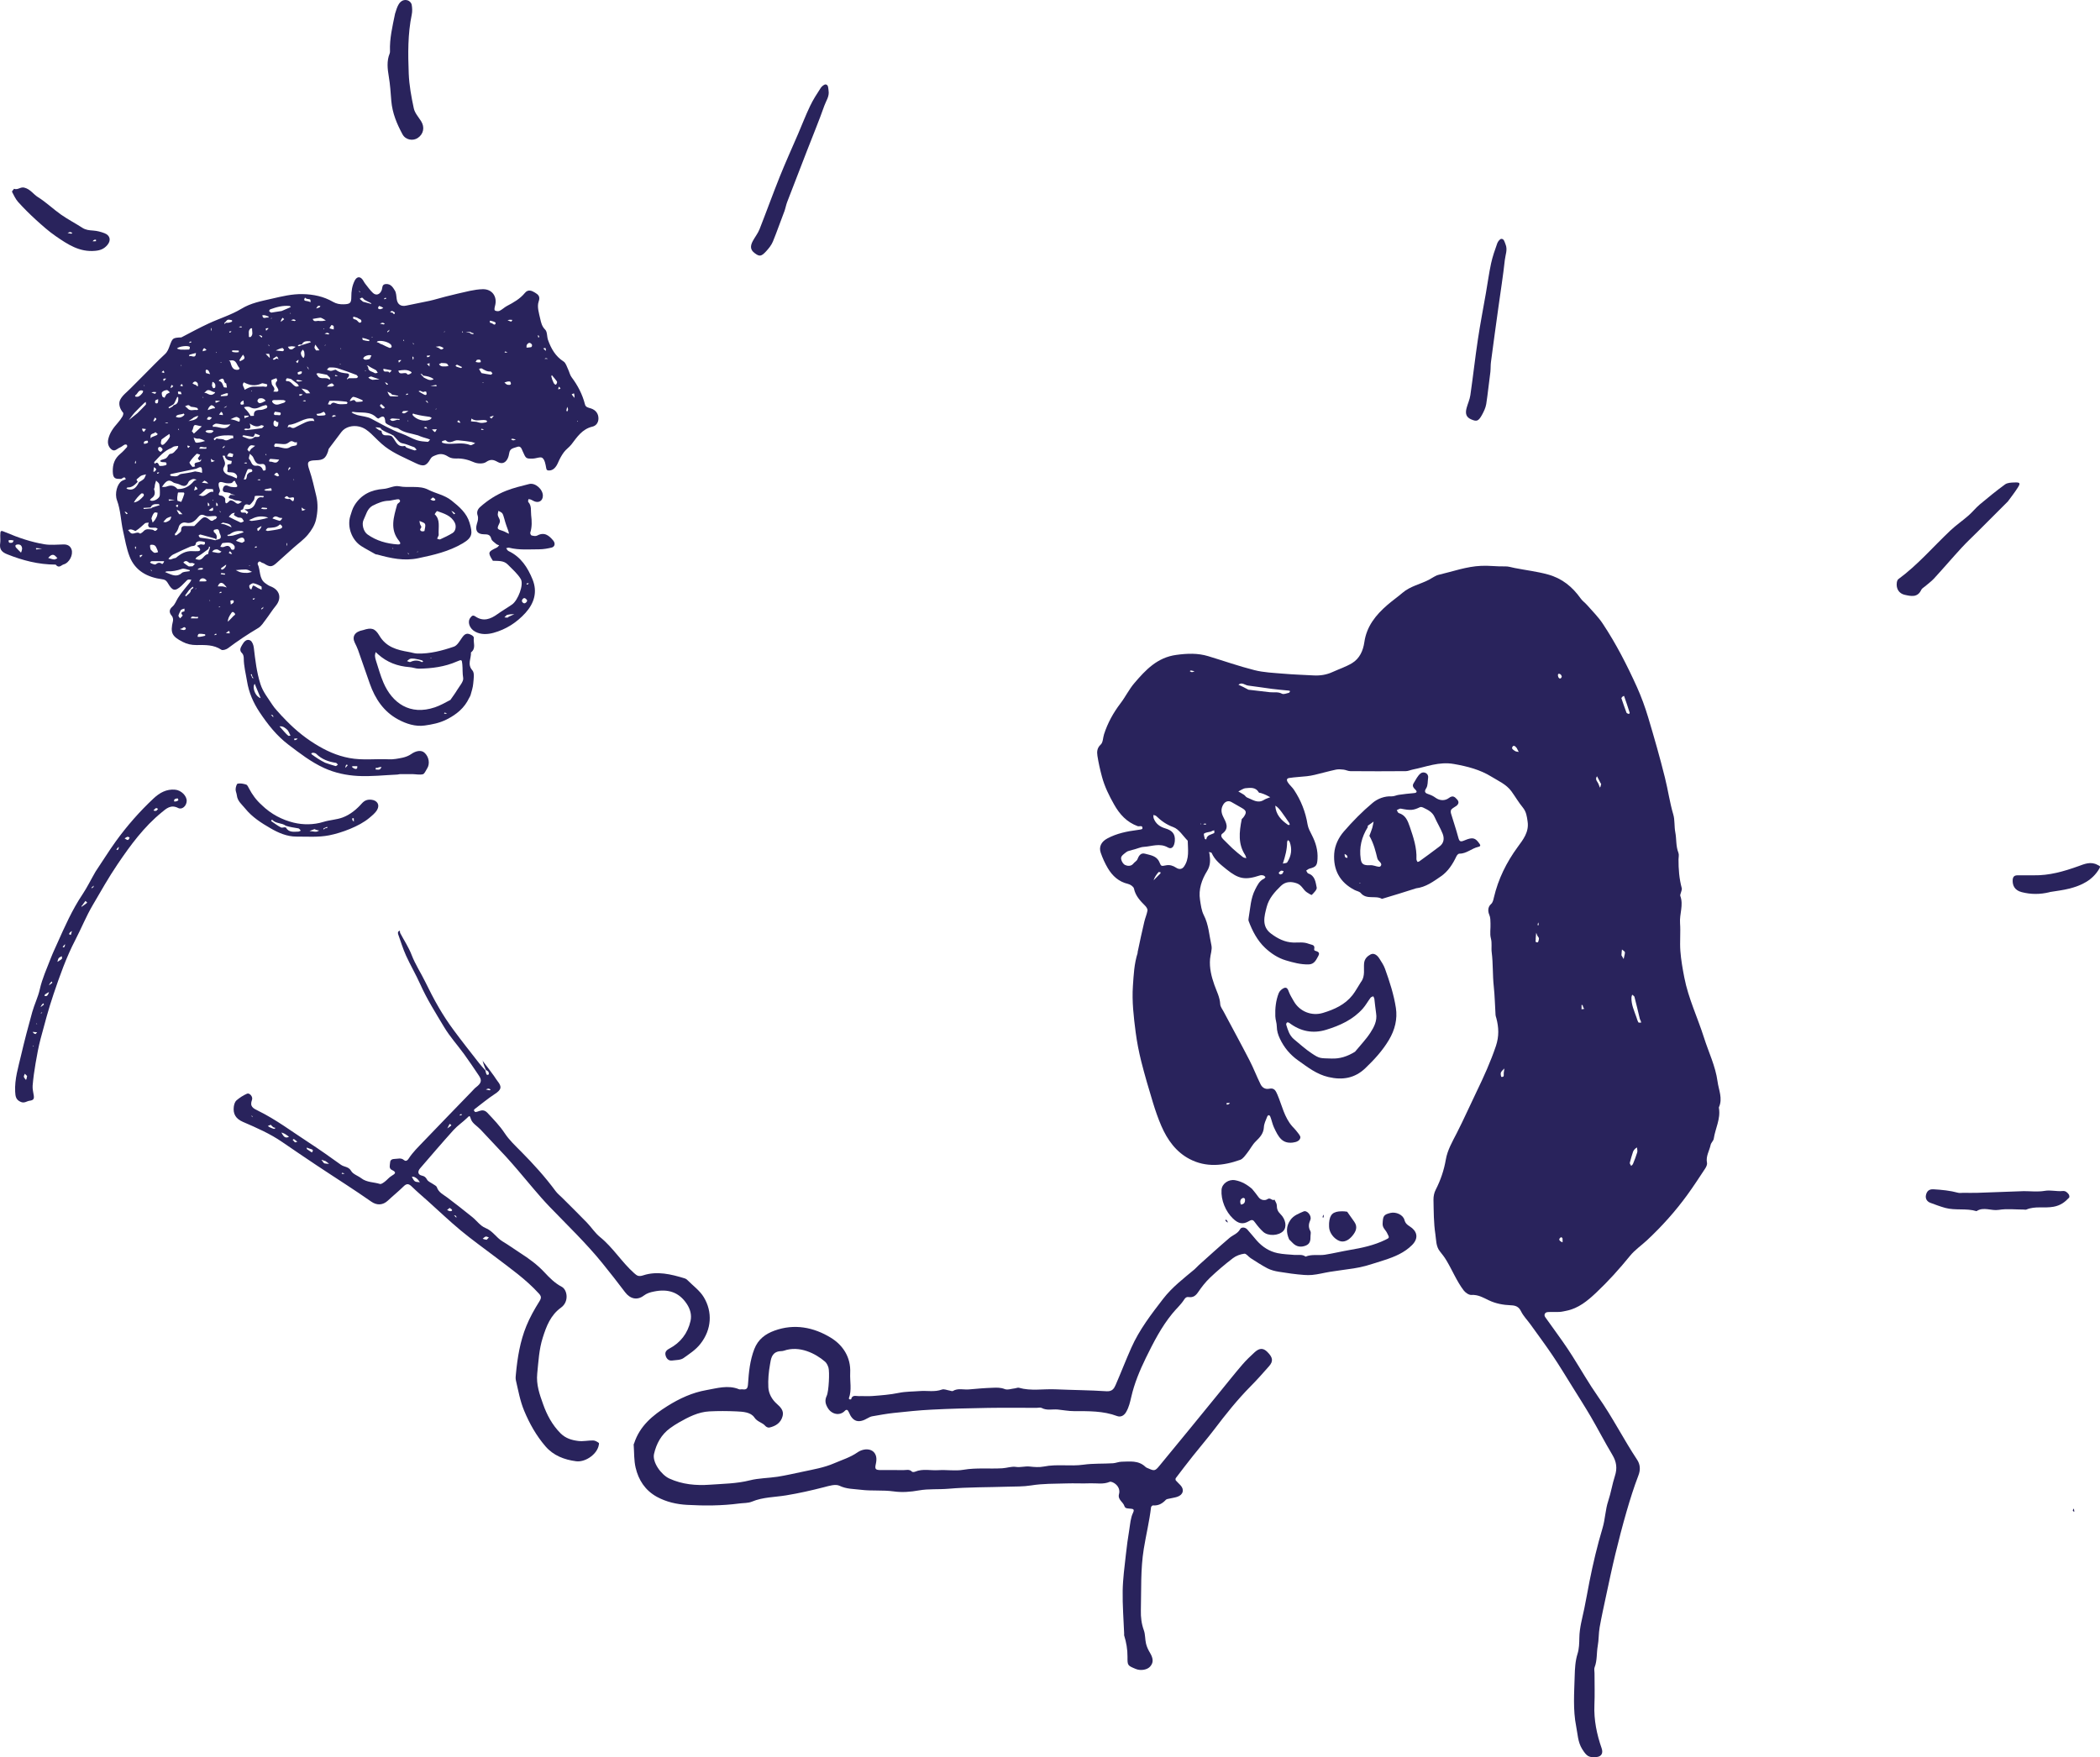 <?xml version="1.0" encoding="UTF-8"?>
<svg xmlns="http://www.w3.org/2000/svg" id="Layer_1" viewBox="0 0 410 343.14">
  <path d="M222.09,186.01c.44-2.11.86-4.07,1.32-6.01.17-.74.49-1.45.62-2.19.05-.29-.21-.7-.45-.94-.97-.97-1.89-1.93-2.19-3.37-.08-.37-.71-.8-1.16-.9-1.81-.42-3.04-1.56-3.94-3.07-.56-.95-1.03-1.98-1.39-3.03-.39-1.15.11-2.15,1.3-2.78,1.83-.98,3.83-1.39,5.88-1.65.34-.04.93-.12.96-.25.12-.78-.62-.38-.91-.49-2.15-.79-3.54-2.32-4.63-4.26-.98-1.73-1.85-3.5-2.36-5.42-.36-1.34-.67-2.69-.88-4.06-.12-.77-.09-1.53.65-2.21.45-.41.42-1.32.64-2,.71-2.21,1.81-4.2,3.22-6.05.97-1.27,1.67-2.74,2.71-3.95,2.2-2.57,4.46-5,8.19-5.5,2.14-.29,4.17-.37,6.22.25,3.01.91,5.98,1.96,9.03,2.73,1.82.46,3.74.53,5.62.69,1.97.17,3.95.23,5.93.34,1.27.07,2.5-.12,3.66-.65,1.29-.59,2.66-1.03,3.86-1.76,1.46-.89,2.14-2.42,2.38-4.07.44-3.1,2.24-5.33,4.5-7.28.95-.82,1.99-1.55,2.95-2.37,1.51-1.3,3.47-1.67,5.18-2.56.63-.33,1.22-.8,1.89-.96,2.76-.64,5.42-1.63,8.33-1.75,1.57-.07,3.1.16,4.65.11.61-.02,1.22.19,1.83.31,2.17.43,4.37.68,6.52,1.27,2.79.77,4.78,2.42,6.4,4.7.34.48.85.82,1.24,1.27,1.05,1.2,2.2,2.33,3.07,3.65,2.59,3.9,4.72,8.07,6.65,12.33.87,1.93,1.6,3.94,2.21,5.97,1.17,3.9,2.29,7.81,3.27,11.76.6,2.38.93,4.83,1.63,7.19.32,1.09.17,2.32.39,3.46.26,1.33.09,2.71.61,4.01.15.38.03.87.02,1.3-.01,1.9.14,3.79.64,5.64.06.22-.09.5-.14.75-.05.25-.23.54-.15.74.66,1.78-.18,3.53-.05,5.31.13,1.79-.07,3.61.06,5.41.13,1.76.44,3.51.78,5.25.79,4.05,2.59,7.78,3.83,11.69.9,2.85,2.25,5.57,2.65,8.57.22,1.67,1.05,3.31.27,5.03-.02.05-.01.11,0,.16.36,2.11-.71,3.98-1.01,5.98-.06.42-.52.78-.61,1.21-.24,1.16-.97,2.21-.71,3.5.07.35-.15.81-.37,1.14-1.13,1.72-2.26,3.45-3.47,5.12-2.33,3.21-4.98,6.16-7.88,8.87-1.1,1.02-2.38,1.89-3.31,3.04-2.07,2.55-4.26,4.98-6.65,7.23-1.66,1.56-3.42,3.02-5.76,3.49-.46.09-.91.21-1.37.23-.76.04-1.53-.03-2.29.03-.56.04-.79.56-.48.99,1.11,1.57,2.25,3.11,3.35,4.68.68.97,1.34,1.95,1.97,2.95,1.67,2.64,3.22,5.37,5.01,7.92,2.78,3.94,4.94,8.26,7.6,12.28.6.9.71,1.93.26,3.08-.89,2.32-1.63,4.69-2.32,7.07-.79,2.74-1.51,5.51-2.18,8.28-.64,2.64-1.2,5.3-1.77,7.96-.45,2.11-.92,4.22-1.3,6.35-.21,1.19-.15,2.44-.37,3.63-.25,1.38-.08,2.82-.61,4.17-.13.33-.02.76-.02,1.14,0,2.08.07,4.16-.02,6.23-.12,2.92.46,5.71,1.41,8.44.34.99-.05,1.63-1.02,1.72-1.5.14-1.92-.19-2.78-1.56-.86-1.38-.87-2.94-1.17-4.43-.65-3.26-.38-6.58-.29-9.86.04-1.42.11-2.9.56-4.33.31-.98.33-2.08.35-3.13.03-1.95.57-3.79.96-5.67.37-1.77.67-3.55,1.02-5.32.7-3.51,1.52-6.99,2.55-10.42.52-1.72.54-3.59,1.11-5.29.54-1.61.78-3.28,1.3-4.87.5-1.53.31-2.79-.5-4.14-1.46-2.44-2.77-4.98-4.2-7.44-1.19-2.03-2.46-4.01-3.7-6.01-1.25-2-2.46-4.02-3.78-5.97-1.39-2.06-2.88-4.06-4.33-6.08-.61-.84-1.37-1.61-1.82-2.53-.45-.92-1.08-1.14-1.98-1.17-1.5-.06-2.98-.33-4.34-.99-1.08-.52-2.07-1.11-3.37-1.03-.49.03-1.16-.44-1.5-.88-1.36-1.79-2.2-3.9-3.35-5.82-.37-.62-.81-1.21-1.27-1.77-.82-.99-.74-2.27-.91-3.38-.34-2.22-.32-4.49-.37-6.74-.01-.65.13-1.37.43-1.94.96-1.88,1.62-3.82,1.98-5.91.32-1.85,1.28-3.5,2.14-5.17,1.36-2.66,2.56-5.39,3.86-8.07,1.41-2.92,2.74-5.84,3.78-8.93.64-1.92.56-3.63.08-5.45-.05-.2-.14-.39-.15-.59-.12-1.87-.15-3.74-.35-5.6-.24-2.21-.12-4.45-.4-6.63-.12-.91.09-1.81-.16-2.74-.25-.91-.03-1.95-.08-2.93-.03-.56.02-1.1-.24-1.7-.24-.56-.37-1.46.37-2.1.31-.26.43-.8.53-1.24.85-3.63,2.45-6.87,4.66-9.89,1.03-1.41,2.23-2.89,1.93-4.94-.14-1-.25-1.91-.93-2.75-.82-.99-1.47-2.12-2.23-3.17-.99-1.36-2.54-2.02-3.9-2.86-2.23-1.38-4.72-2.02-7.35-2.48-2.91-.51-5.38.57-8.03,1.09-.45.09-.89.31-1.34.31-3.61.03-7.21.03-10.82,0-.45,0-.89-.25-1.34-.3-.49-.05-1-.1-1.47,0-1.4.3-2.77.69-4.16,1.02-.5.12-1.02.21-1.53.27-1.16.13-2.32.17-3.47.35-.66.11-.4.63-.17.96.34.48.8.86,1.12,1.34,1.37,2.06,2.26,4.31,2.66,6.77.12.73.51,1.43.85,2.1.75,1.46,1.19,2.97,1.09,4.63-.07,1.28-.29,1.57-1.55,1.89-.24.06-.44.26-.66.39.13.19.23.5.4.56,1.34.44,1.43,1.7,1.65,2.74.09.41-.54,1.02-.95,1.44-.08.08-.66-.3-.98-.51-.71-.47-.96-1.37-1.89-1.72-.98-.37-2.19-.48-3.17.48-1.21,1.17-2.34,2.43-2.77,4.1-.48,1.84-1.04,3.81.85,5.22,1.27.95,2.68,1.69,4.36,1.74.99.03,1.98-.16,3.01.25.62.25,1.25.12,1.05,1.06-.02.08.05.24.12.27.51.17,1.1.29.69,1.03-.43.77-.77,1.64-1.91,1.66-1.54.03-2.99-.36-4.43-.79-1.55-.46-2.9-1.36-4.06-2.45-1.51-1.43-2.47-3.27-3.2-5.22-.07-.19-.04-.44,0-.65.33-1.87.37-3.78,1.28-5.54.44-.85.81-1.68,1.74-2.1.11-.05.17-.21.26-.32-.14-.11-.27-.27-.43-.31-.2-.05-.45-.07-.65,0-2.93.97-4.18.7-6.52-1.18-1.15-.93-2.3-1.8-2.91-3.21-.05-.11-.34-.12-.52-.17.03.12.08.23.1.35.17,1.15.22,2.24-.46,3.34-1.05,1.7-1.71,3.58-1.39,5.64.16,1.01.28,2.08.73,2.97.97,1.88,1.06,3.95,1.5,5.93.18.82-.2,1.75-.27,2.64-.15,1.75.26,3.41.84,5.06.44,1.24,1.08,2.42,1.15,3.8.03.47.39.92.63,1.37,1.69,3.18,3.42,6.34,5.07,9.54.79,1.52,1.4,3.14,2.16,4.68.32.65.89,1.06,1.71.89.96-.19,1.24.33,1.6,1.17.89,2.09,1.33,4.41,2.89,6.18.25.29.54.54.76.84.32.45.89.98.82,1.38-.11.59-.73.86-1.48.95-2.04.23-2.78-1.01-3.69-3-.29-.64-.42-1.35-.68-2.02-.17-.44-.47-.43-.64,0-.26.66-.6,1.34-.63,2.02-.07,1.25-.78,1.98-1.6,2.78-.66.64-1.07,1.52-1.66,2.25-.4.5-.82,1.15-1.37,1.34-3.3,1.18-6.68,1.52-9.88-.16-2.64-1.38-4.34-3.75-5.51-6.46-.64-1.48-1.17-3.02-1.64-4.56-.81-2.67-1.61-5.36-2.29-8.07-.46-1.85-.83-3.73-1.08-5.64-.39-3.03-.75-6.05-.54-9.08.15-2.12.23-4.28.94-6.49M220.94,166.01c-.34.11-.73.14-1,.35-.42.32-1.03.73-1.06,1.15-.04.46.36,1.2.77,1.39.42.2,1.16.33,1.63-.27.23-.3.65-.5.78-.82.28-.72.67-1.33,1.48-1.11,1.05.29,2.28.4,2.81,1.63.36.85.34.83,1.32.64.69-.14,1.34.06,1.93.45.56.37,1.14.38,1.55-.19,1.1-1.55.77-3.33.74-5.06-.92-.92-1.69-2.24-2.8-2.65-1.36-.5-2.38-1.23-3.36-2.18-.13-.12-.36-.13-.55-.2.02.22,0,.47.07.67.4,1.05,1.21,1.64,2.26,1.95,1.21.36,1.99.96,1.86,2.46-.09.99-.54,1.73-1.34,1.27-1.6-.93-3.17-.2-4.74-.12-.68.04-1.35.41-2.35.63M242.43,159.94c.12-.12.25-.22.34-.35.66-.9.61-1.27-.25-1.78-.7-.41-1.41-.82-2.12-1.21-.59-.32-1.22-.1-1.58.52-.47.79-.42,1.54-.01,2.36.55,1.11,1.28,2.25-.18,3.32-.37.27-.16.76.21,1.1.6.56,1.14,1.17,1.75,1.73.66.61,1.36,1.18,2.07,1.73.17.14.44.15.67.22-.08-.21-.12-.45-.24-.64-1.37-2.11-1.18-4.37-.65-7M246.2,154.86c-.15-.04-.38-.03-.43-.12-.61-1.07-1.64-.92-2.58-.83-.49.05-.95.41-1.42.64.37.22.75.41,1.11.65.22.15.37.44.6.53,1.06.4,2.06,1.24,3.3.46.37-.23.81-.35,1.22-.52-.49-.27-.97-.54-1.79-.8M243.74,134.68c1.4.16,2.8.34,4.21.49.78.08,1.56-.13,2.34.29.33.18.91-.08,1.36-.18.1-.02.16-.22.23-.33-.09-.04-.19-.09-.28-.1-1.1-.11-2.2-.2-3.29-.34-1.55-.2-3.08-.45-4.63-.64-.62-.07-1.21-.75-1.89-.16.6.27,1.19.54,1.95.97M320.16,198.97c-.34-1.44-.68-2.88-1.05-4.31-.04-.17-.29-.29-.45-.43-.05.2-.14.39-.14.59-.04,1.37.55,2.58.98,3.84.11.33.2.68.38.98.05.09.35.03.54.05-.03-.19-.07-.37-.26-.72M250.46,168.63c.3-.08.74-.06.86-.25.8-1.24.99-2.58.47-3.99-.05-.14-.22-.23-.34-.35-.06.14-.16.27-.16.41,0,1.42-.36,2.75-.83,4.18M248.98,157.32c.1,1.75,1.17,2.85,2.51,3.76.07.05.2-.01.31-.02-.02-.11-.02-.25-.08-.34-.49-.72-.97-1.44-1.49-2.14-.4-.54-.83-1.06-1.25-1.26M316.55,136.32c.33.95.64,1.9,1,2.84.05.13.3.19.47.26.02,0,.18-.17.16-.23-.35-1.1-.71-2.2-1.1-3.29-.01-.03-.35.06-.53.42M318.84,224.88c-.22.72-.47,1.44-.64,2.18-.04.17.18.41.27.61.12-.13.29-.24.35-.39.3-.74.6-1.49.83-2.26.09-.29-.03-.64-.05-.96-.26.16-.52.33-.77.82M236.36,162.4c-.44.11-.93.13-1.28.37-.13.09.07.68.15,1.04.01.05.19.07.28.1.12-.91.96-.91,1.54-1.24.08-.05.02-.35.02-.53-.18.03-.37.07-.72.27M225.21,171.91c.44-.44.89-.89,1.33-1.34.05-.05.04-.15.07-.22-.14-.02-.37-.11-.42-.05-.4.46-.76.96-.97,1.6M312.61,153.05s-.09-.07-.11-.12c-.23-.45-.47-.9-.7-1.35-.51.68.2,1.11.35,1.66.05.19.15.37.23.56.08-.14.15-.28.23-.75M293.1,210.28c.68.09.45-.42.49-.75.04-.3.08-.59.12-.89-.22.24-.49.44-.64.72-.12.21-.09.5.03.92M295.72,145.67c-.11,0-.26-.05-.31,0-.49.53.07.74.35.96.19.15.5.14.76.2-.14-.26-.26-.52-.41-.78-.05-.09-.15-.15-.39-.39M316.55,186.5c.15.26.3.52.45.77.07-.31.15-.62.21-.94.03-.16.07-.37,0-.47-.14-.18-.36-.3-.54-.45-.03.25-.07.5-.1,1.08M299.82,183.23c.1.29-.28.85.4.78.11-.01.23-.5.24-.77,0-.17-.21-.33-.3-.51-.09-.19-.15-.39-.23-.59-.03.25-.07.51-.1,1.09M305.07,242.59c0-.26.03-.53-.01-.78-.01-.09-.24-.24-.28-.22-.53.31-.48.7.29,1M249.97,170.76c.14-.05.32-.07.41-.17.12-.13.16-.33.23-.5-.19-.02-.45-.13-.54-.05-.25.21-.71.44-.1.72M304.25,132.23c.25.43.52.28.66-.04.05-.12-.13-.46-.28-.54-.39-.21-.59-.02-.38.58M240.13,215.37c-.22,0-.44,0-.65.02,0,0,0,.29,0,.29.22.02.44.02.65-.31M309,196.34s-.07-.08-.11-.11c-.03-.02-.11,0-.11,0,0,.29,0,.58,0,.86.18-.03.36-.06.54-.1-.11-.11-.21-.22-.32-.66M233.24,131.08c-.23-.05-.47-.12-.71-.16-.08,0-.17.08-.25.13.11.06.21.16.33.18.15.03.31,0,.63-.16M234.88,160.92c.17.05.35.09.52.13,0,0,.04-.13.06-.2-.14-.03-.28-.06-.58.08M300.31,180.11c-.05.17-.09.35-.13.52,0,0,.13.04.2.06.03-.14.06-.28-.08-.58M234.55,160.92c-.07-.04-.13-.09-.2-.13.01.1.02.2.2.13Z" fill="#29235c" stroke-width="0"></path>
  <path d="M35.39,65.89c1.85-.97,3.59-1.91,5.38-2.74,2.11-.98,4.38-1.66,6.35-2.85,1.88-1.15,3.87-1.49,5.93-1.97,2-.46,3.95-.94,6.02-.9,2.11.04,4.11.45,5.94,1.51.67.39,1.35.5,2.1.48,1.21-.04,1.48-.22,1.48-1.42,0-1.12.14-2.16.65-3.18.32-.63.81-.9,1.33-.46.3.26.46.68.71,1.01.49.62.95,1.28,1.52,1.82.64.6,1.37.32,1.71-.51.19-.47,0-1.19.88-1.22.93-.03,1.33.67,1.7,1.27.28.45.28,1.09.36,1.65.14,1.08.84,1.53,1.89,1.29,1.51-.34,3.03-.59,4.54-.93,1.04-.23,2.06-.56,3.1-.82,1.59-.39,3.18-.79,4.78-1.13.82-.17,1.65-.3,2.49-.32,1.85-.04,2.91,1.48,2.39,3.29-.08.28-.16.76-.03.85.22.16.67.2.92.09.51-.24.92-.67,1.42-.94,1.3-.68,2.58-1.4,3.53-2.56.64-.78,1.38-.42,1.97-.06.57.36,1.1.69.71,1.77-.34.97.07,2.26.32,3.37.16.72.32,1.46.96,2.09.43.42.32,1.36.56,2.03.6,1.68,1.44,3.17,3.03,4.19.44.28.63,1,.89,1.54.24.5.35,1.09.67,1.52,1.21,1.61,2.12,3.35,2.62,5.32.14.57.67.63,1.15.78,1,.32,1.49,1.08,1.48,1.98-.01.84-.49,1.42-1.18,1.58-2,.47-2.99,2.03-4.11,3.49-.43.55-1.05.95-1.46,1.51-.45.61-.82,1.29-1.12,1.99-.43,1.01-1,1.56-1.74,1.57-.38,0-.53-.05-.6-.51-.12-.69-.26-1.56-.73-1.94-.36-.29-1.24.12-1.89.13-1.37.03-1.32-.01-1.98-1.47-.17-.37-.34-1.1-1.08-.81-.59.23-1.36.24-1.51,1.11-.07.4-.15.81-.33,1.17-.43.86-1.14,1.12-1.96.65-.79-.45-1.38-.59-2.26.03-.55.38-1.68.33-2.36.03-1.14-.5-2.24-.78-3.48-.73-.5.02-1.08-.07-1.49-.33-.78-.51-1.48-.71-2.41-.34-.5.2-.83.26-1.15.82-.8,1.4-1.4,1.46-2.88.74-2.01-.98-4.1-1.82-5.89-3.17-.98-.74-1.83-1.67-2.73-2.52-.69-.64-1.38-1.2-2.36-1.43-1.26-.3-2.71.04-3.47,1.04-.82,1.08-1.64,2.16-2.45,3.25-.11.15-.11.39-.18.58-.47,1.35-.94,1.68-2.4,1.71-1.63.04-1.76.38-1.23,1.91.56,1.63.92,3.34,1.33,5.02.38,1.56.3,3.17-.05,4.69-.24,1.05-.89,2.08-1.59,2.92-.81.97-1.89,1.73-2.84,2.58-1.11.99-2.21,2-3.33,2.99-.86.76-1.28.75-2.36.06-.17-.11-.41-.12-.55-.24-.54-.49-.75.27-.72.32.61,1.23.2,2.87,1.54,3.79.29.2.59.43.92.55,1.88.69,2.32,2.34,1.06,3.86-.69.84-1.26,1.78-1.92,2.64-.45.59-.87,1.3-1.48,1.66-2.04,1.21-4.01,2.52-5.91,3.95-.33.25-1.03.47-1.29.3-1.51-1.02-3.19-.93-4.87-.92-.96,0-1.81-.17-2.7-.63-2.08-1.07-2.44-1.75-1.88-4.07.07-.3-.02-.76-.21-.98-.59-.67-.55-1.26.09-1.81.54-.46.73-1.12,1.08-1.68.68-1.11,1.59-2.08,2.39-3.12.1-.13.16-.31.24-.46-.21-.02-.44-.09-.63-.03-.19.06-.34.25-.49.4-.28.26-.53.55-.81.81-1.25,1.13-1.76,1.02-2.62-.46-.23-.4-.46-.73-1.11-.81-2.88-.38-5.3-1.62-6.41-4.48-.6-1.56-.88-3.25-1.25-4.89-.46-2.01-.47-4.1-1.2-6.06-.49-1.32.04-3.21.94-3.77.25-.16.79-.31.78-.34-.24-.77-.65-.07-.97-.06-.99,0-1.53.02-1.57-1.41-.04-1.48.37-2.59,1.49-3.51.46-.38.87-.83,1.27-1.28.08-.08.07-.35-.01-.44-.08-.09-.32-.11-.44-.05-.32.16-.59.43-.92.56-.53.21-1.02.91-1.66.36-.6-.51-.79-1.22-.61-2,.28-1.25,1.02-2.23,1.85-3.17.34-.39.66-.81.92-1.26.12-.21.23-.62.12-.74-.65-.75-.94-1.75-.57-2.5.43-.88,1.34-1.53,2.06-2.27.87-.89,1.76-1.77,2.64-2.65,1.35-1.35,2.66-2.73,4.06-4.02.5-.47.69-1.03.9-1.6.59-1.56.57-1.57,2.33-1.66M75.65,64.66c0,.1-.02.2-.02.3.06-.1.13-.2.35-.3,0-.1.02-.2.02-.3-.06.1-.13.2-.35.3M82.37,73.03l-.3-.02c.1.06.2.13.3.35.11.05.22.11.33.33.59.3,1.16.73,1.88.41.03-.01.05-.1.05-.11-.58-.41-1.23-.54-1.93-.63-.11-.05-.22-.11-.33-.33M83.36,78.27l-.3-.02c.1.06.2.13.3.35l.3.02c-.1-.06-.2-.13-.3-.35M43.51,87.29c0,.1-.02.2-.02.3.06-.1.13-.2.35-.3,0-.1.02-.2.02-.3-.06.1-.13.2-.35.3M51.38,118.78c0-.1.02-.2.02-.3-.06.1-.13.2-.35.3,0,.1-.02.2-.02.3.06-.1.13-.2.35-.3M91.88,65.15c.17.04.35.09.52.13.02-.07.03-.14.05-.21-.19-.03-.38-.05-.57-.24-.32,0-.64-.02-.96-.02.27.06.54.13.81.19.05.01.1,0,.15.17M36.95,115.17c-.27.37-.55.74-.81,1.11,0,0,.12.11.19.17.3-.4.93-.6.95-1.28.16-.12.33-.24.48-.37.02-.02-.08-.16-.12-.24-.14.12-.3.23-.43.36-.06.06-.07.17-.27.26M29.73,85.32c.28-.11.56-.21.83-.33.1-.04.16-.15.24-.23-.15-.13-.31-.25-.46-.38-.22.35-1.05.19-.94.94,0,.1-.02.2-.02.3.06-.1.13-.2.35-.3M44.16,63.02c.16,0,.32.02.47,0,.23-.05.46-.12.67-.21.03-.01,0-.28-.01-.28-.28-.05-.6-.16-.85-.08-.19.06-.3.37-.61.57,0,.1-.02.2-.02.3.06-.1.13-.2.35-.3M59.25,67.29c.48-.15.96-.31,1.44-.46-.06-.07-.12-.19-.18-.19-.57,0-1.22-.15-1.59.65-.16,0-.32-.02-.46,0-.12.03-.22.12-.33.19.08.04.19.15.25.12.24-.08.47-.21.87-.32M29.73,99.1c.48-.15.96-.31,1.44-.46-.06-.07-.12-.19-.18-.19-.57,0-1.22-.15-1.59.65-.46.03-.93.05-1.39.08.02.07.04.22.06.21.5-.04,1-.09,1.5-.14,0,0,0-.1.16-.15M34,79.09c.75-.2.84-.78.81-1.42,0-.07-.12-.13-.18-.2-.19.41-.38.82-.57,1.22-.07.14-.15.26-.39.39-.26.15-.52.31-.79.46.06.07.15.2.17.19.23-.11.45-.23.66-.37.07-.05.08-.18.28-.27M74.5,83.85c-.12-.12-.21-.3-.35-.33-.28-.07-.59-.06-.88-.08.25.19.48.41.75.56.12.07.32.01.48.18.04.54.29.85.87.82.36-.01.73,0,1.09.16.79.71.95,2.27,2.56,1.92.09-.02.21.26.34.32.51.2,1.03.39,1.55.54.12.04.28-.07.43-.12-.09-.11-.18-.24-.28-.34-.07-.07-.15-.15-.25-.18-.77-.24-1.46-.61-2.3-.75-.65-.11-1.16-1.01-1.74-1.54-.06-.05-.21,0-.32-.17-.66-.27-1.31-.55-1.97-.98M49.41,85.32c-.61-.11-1.22-.23-1.83-.32-.08-.01-.18.08-.27.12.06.07.11.17.18.19.69.18,1.39.81,2.25,0,.26,0,.53.03.78-.01.09-.01.15-.19.23-.29-.32-.12-.63-.24-.95-.35-.07.22-.15.44-.39.66M71.88,71.39l-.3-.02c.1.06.2.13.3.35,0,.84.81.8,1.27,1.13.12.09.4-.03.6-.05-.13-.19-.21-.45-.39-.55-.47-.27-.99-.46-1.48-.85M42.03,105.5c.11-.05.22-.11.49-.16.91-.13.54-.85.38-1.18-.12-.25-.05-.98-.74-.79-.15.04-.35.05-.41.15-.06.09-.03.35.05.42.47.36.67.82.4,1.4,0,0-.16,0-.16-.16-.97-.27-1.95-.55-2.92-.81-.09-.02-.24.14-.36.21.11.14.2.39.32.41.98.14,1.97.24,2.96.51M27.11,94.18c.33-.22.71-.4.98-.68.21-.22.28-.58.42-.87-.31.08-.65.12-.94.26-.27.13-.47.4-.72.57-.52.33.26.46-.06.73-.51.52-1.04,1.02-1.85.99-.09,0-.17.09-.26.14.07.06.13.15.21.18.97.32,1.65-.11,2.23-1.31M44.98,70.4c-.1,0-.2-.02-.3-.02.1.06.2.13.3.35.24.81.45,1.66,1.59,1.46.09-.02.22-.28.21-.29-.56-.5-.57-1.77-1.81-1.5M40.56,107.3c-.42.31-.83.62-1.25.92-.29.21-.61.38-.9.59-.11.08-.18.23-.26.34.15.04.29.08.44.12,1,.28,1.18-1,2.02-1.07.07,0,.08-.58.28-.89.04-.17.09-.35.13-.52-.07-.02-.14-.03-.21-.05-.03.19-.05.38-.24.57M47.77,99.43c.87.06,1.61-.11,2.01-1.01.3-.67.45-1.54,1.53-1.29.06.01.15-.11.22-.17-.04-.04-.08-.11-.12-.11-.54-.02-1.09-.08-1.61,0-.11.02-.08.58-.24.81-.26.37-.75,1-.91.94-.96-.37-.97.23-1.2.84-.16.08-.47.17-.47.25,0,.83,1.03.03,1.15.71.11-.11.26-.22.33-.35.02-.04-.16-.2-.27-.28-.18-.12-.38-.22-.41-.33M38.92,89.92c-.35-.43-.34-.42-.12-.66.12-.13.19-.31.28-.47-.24-.06-.61-.25-.7-.16-.51.5-1,1.03-1.37,1.63-.09.14.31.62.54.88.07.08.35-.03.54-.06-.49-1.09.91-.56,1.16-1.16,0-.1.02-.2.02-.3-.06.1-.13.2-.35.3M68.11,73.85c.49,0,.97.02,1.46-.01.12,0,.23-.15.34-.23-.11-.14-.19-.35-.33-.4-1.22-.46-2.44-.92-3.68-1.31-.49-.15-1.05-.16-1.57-.15-.17,0-.34.28-.51.43.26.09.52.24.78.24.35,0,.85-.32,1.02-.18.66.54,1.39.59,2.18.68.5.06.44.55-.01.93,0,.1-.02.2-.02.3.06-.1.13-.2.35-.3M44.98,96.64c.32,0,.64.02.96.02-.27-.06-.54-.13-.81-.19-.05-.01-.1,0-.15-.17-.25-.05-.5-.15-.75-.16-.45,0-.82-.14-.72-.65.11-.58.45-.88,1.11-.57.31.15.7.19,1.05.21.54.04.92-.06.43-.69-.19-.24-.16-.96-.72-.24-.15.2-.64.18-.97.17-.35-.01-.7-.14-1.05-.22-.65-.14-.74.23-.66.74.06.38.34.85.21,1.12-.26.51-.39.71.34.79.27.03.73.43.72.64-.05,1.17.27.96.88.33.13-.14.52-.02.8.14.26.16.51.45.78.46.26.01.53-.25.8-.4-.25-.08-.5-.18-.76-.22-.27-.04-.54,0-.82-.17-.13-.05-.26-.13-.4-.16-.74-.16-.76-.25-.26-.82M81.55,85c-1.26-.39-2.61-.46-3.73-1.29-.3-.23-.8-.18-1.15-.36-.53-.26-1.41-.58-1.44-.93-.09-1.11-.34-1.39-1.3-.71-.07.05-.31-.06-.41-.16-1.3-1.35-3.05-.84-4.61-1.13-.08-.02-.18.07-.28.11.11.07.21.15.32.2.28.12.56.25.85.33.89.23,1.87.28,2.66.69,1.97,1.03,3.88,2.18,5.99,2.93.99.35,1.91.93,2.91,1.27.68.23,1.43.27,2.15.33.14.01.31-.28.46-.43-.17-.07-.33-.15-.5-.2-.58-.17-1.17-.33-1.92-.66M37.93,102.71c.35-.35.69-.7,1.04-1.04.85-.83,1.02-.92,1.99-.14.57.46.74-.13,1.1-.15.11,0,.2-.27.31-.42-.12-.07-.25-.2-.37-.2-.65-.02-1.41.2-1.93-.06-.7-.35-1.04-.16-1.43.33-.6.75-1.3,1.28-2.34,1.03-.73-.18-1.28.36-1.4.82-.15.55-.36.96-.73,1.34-.05.05,0,.21,0,.31.12-.01.27.01.34-.05.32-.28.87-.61.86-.89-.05-1.09.66-.86,1.26-.87.33,0,.65,0,1.3,0M33.51,87.46c-1.44.54-2.39,1.69-3.4,2.76-.04.05.06.23.09.35.51-.44.7-.13.88.34.07.19,1.35.02,1.43-.19.04-.11-.04-.4-.11-.42-.25-.07-.53-.03-.79-.07-.13-.02-.25-.12-.37-.18.08-.08.14-.19.23-.23.33-.13.71-.17.99-.37.3-.22.5-.8.77-.82.73-.04.96-.65,1.39-1.01.12-.1.12-.36.18-.55-.22.03-.45.05-.67.08-.15.02-.3.07-.61.28M34.33,108.94c.93-.79,1.94-1.4,3.23-1.32.38.02.77.02,1.15,0,.13,0,.33-.1.36-.2.04-.12-.04-.31-.13-.42-.14-.16-.33-.28-.5-.42.22-.09.44-.16.65-.26.32-.15.99.4.93-.42,0-.11-.73-.22-1.12-.22-.22,0-.63.21-.64.35-.06.72-.64.52-1.03.68-1.16.49-2.31,1.03-3.44,1.58-.28.14-.49.4-.73.61-.07.06-.12.15-.18.23.15.05.31.15.43.12.24-.06.46-.2,1.01-.31M34.65,95.49c1.3.05,2.31-.5,3.14-1.48.14-.17.4-.24.6-.35-.25-.04-.54-.18-.75-.11-.31.11-.72.3-.83.57-.41.97-1,.88-1.76.48-.4-.21-.94-.18-1.28-.44-.76-.58-1.25-.25-1.73.34-.15.19-.29.38-.43.58.29-.01.62.04.88-.06.74-.28,1.42-.37,2.17.48M26.45,103.69c-.28-.11-.56-.26-.85-.31-.19-.03-.4.07-.6.12.13.15.27.31.4.46.56.66,1.33-.34,1.93.24.04.04.49-.23.66-.43.51-.61,1.16-.41,1.78-.34.19.02.37.27.54.24.18-.03.33-.25.49-.39-.13-.08-.26-.22-.4-.23-.38-.03-.77.02-1.14-.03-.13-.02-.31-.24-.33-.39-.03-.18.07-.38.11-.58-.25.05-.58,0-.75.15-.54.46-1.02.99-1.84,1.49M45.15,90.57c.03-.19.06-.37.1-.56-.64-.09-1.23-.24-1.37-1.02,0-.03-.28,0-.43,0,.04.12.1.23.13.35.16.6.62,1.07.14,1.85-.43.69.25,1.45,1.17,1.68.34.08.66.26.98.4.12.05.23.1.35.15.02-.15.11-.33.06-.46-.19-.52-.64-.72-1.16-.73-.81-.02-.79,0-.69-.64.04-.25-.07-.53-.03-.79.02-.1.26-.16.73-.23M38.1,92.05c.26.04.52.08.78.13.19.04.38.1.57.15,0-.19,0-.38-.01-.57-.03-.33-.08-.66-.55-.5-.24.08-.45.24-.69.29-1.59.34-3.19.66-4.78,1-.09.02-.16.11-.24.17.08.08.15.21.23.22.37.04.75.11,1.11.04.28-.05.51-.37.79-.42.87-.15,1.75-.23,2.78-.51M30.06,95.49c.28.72.23,1.35-.49,1.81-.13.08-.21.23-.31.34.09.05.17.12.27.14.63.12,1.64-.49,1.67-1.07.04-.71.01-1.43-.1-2.13-.04-.27-.4-.49-.62-.73-.08.27-.19.55-.24.83-.04.21,0,.43-.17.81M61.38,82.21c-.09-.16-.15-.45-.26-.47-1.74-.31-3.05,1.12-4.71,1.21-.1,0-.18.34-.28.52.18-.03.43-.16.54-.09.66.47,1.02,0,1.6-.25.91-.39,1.82-1.13,3.11-.91M89.42,85.98c-.78-.13-1.55.87-2.37.02-.1-.1-.49.07-.73.14-.03.01-.04.28-.01.29.23.09.48.16.73.19,1.58.19,3.21-.35,4.78.3.23.09.64-.24.96-.38-.24-.08-.47-.2-.72-.24-.77-.13-1.54-.23-2.65-.33M48.92,81.22c.22,0,.44-.01.66-.02-.11-.97.44-1.16,1.27-1.15.39,0,.78-.18,1.15-.32.1-.04.2-.25.19-.37-.01-.1-.21-.28-.29-.26-.34.07-.69.16-1,.32-.68.34-1.33.51-2.05.1-.21-.12-.51-.1-.76-.1-.14,0-.29.07-.44.11.09.11.16.24.26.34.33.34.67.68,1.01,1.34M51.87,91.72c.06-.59-.09-1.22-.75-1.11-1.14.18-1.34-.58-1.69-1.31-.13-.27-.42-.46-.64-.69-.06.35-.3.88-.16,1.01.48.43.41,1.44,1.47,1.32.49-.06,1.05.21,1.23.86.03.12.36.17.55-.08M57.94,86.31c-.45.34-.81-.47-1.39-.03-.77.57-.85.46-2.35.36-.16-.01-.35-.05-.48.01-.1.05-.17.24-.19.38-.01.08.11.25.14.25,1-.23,1.98.71,3,0,.31-.22.79-.18,1.17-.33.13-.05.18-.31.1-.64M36.95,111.56s.09-.07.11-.12c.01-.03,0-.11-.01-.11-.52-.1-1.11-.4-1.53-.25-.95.34-1.89.53-2.88.48-.14,0-.28.09-.42.14.13.06.26.12.39.17.95.36,1.88.92,2.88.02.27-.24.76-.24,1.47-.35M54.99,60.73c.51-.22,1.02-.44,1.53-.66.09-.04.18-.1.27-.15-.08-.06-.15-.16-.23-.17-1.33-.14-2.58.21-3.81.66-.1.04-.23.32-.2.35.12.13.31.29.45.28.56-.07,1.11-.2,1.99-.31M47.61,74.67c-.51.54.12.96.14,1.45.26-.13.51-.29.79-.4.28-.11.58-.21.88-.22.65-.03,1.3.02,1.94-.03.3-.02.86.31.81-.36,0-.12-.59-.2-.91-.27-.08-.02-.19.04-.28.08-1.15.5-2.21.36-3.35-.26M44.66,100.9c.77.38,1.52.79,2.3,1.13.15.07.43-.15.65-.23-.14-.22-.23-.5-.42-.63-.2-.13-.52-.05-.75-.14-.28-.11-.54-.28-.78-.47-.03-.03.12-.29.18-.44-.19.05-.39.07-.55.17-.18.11-.31.3-.63.62M43.67,85.82c.7.52,1.23-.33,1.87-.23-.01-.18,0-.53-.03-.53-1.11-.1-2.23-.1-3.3.27-.19.07-.51.33-.48.39.25.63.35-.2.66-.09.33.13.74.03,1.29.19M44.98,82.86c-.41.03-.82.1-1.23.07-.51-.04-1.02-.19-1.53-.21-.22,0-.46.18-.67.32-.04.03.01.21.02.32,1.13-.22,2.33.96,3.42-.49M81.06,80.9c-.14-.05-.28-.11-.42-.16-.04.1-.14.24-.1.28.68.95,2.36,1.4,3.4.92.14-.06.23-.22.35-.34-.15-.07-.3-.19-.45-.21-.87-.12-1.74-.23-2.77-.5M48.76,82.7c.17.61.33,1.21-.7.99-.13-.03-.28.08-.43.13.12.06.25.19.36.18,1.03-.11,2.07-.22,3.1-.38.17-.03.3-.29.45-.44-.2-.05-.45-.21-.58-.14-.74.41-1.34.24-2.21-.35M26.78,80.73c.56-.56,1.14-1.12,1.68-1.71.09-.1,0-.36,0-.54-.11.08-.24.15-.34.25-.61.61-1.24,1.2-1.83,1.84-.42.46-.77.98-1.15,1.47.49-.38.98-.77,1.63-1.31M45.8,106.64c-.58-.92-1.49-.67-2.31-.6-.18.02-.32.48-.48.74.22.01.46.1.64.03.62-.26,1.13-.43,1.48.42.06.15.85.36.67-.58M53.35,76.47c.11,0,.22-.01.32,0,.71.11.84-.19.49-.74-.3-.46-.56-.88-.05-1.37.06-.06-.09-.34-.14-.51-.33.12-.68.19-.96.38-.09.06.04.42.04.64,0,.49.94.88.3,1.61M31.54,85.82c-.04.15-.08.29-.11.44-.09.41.09.67.38.6.34-.08,1.34-1.29,1.36-1.69,0-.15-.06-.3-.1-.44-.46.31-.91.62-1.53,1.09M64.33,78.27c-.1.22-.21.45-.31.67.19.02.49.12.54.05.44-.65.89-.24,1.39-.12.54.12,1.12.04,1.69.02.08,0,.15-.14.23-.22-.08-.08-.15-.22-.24-.23-1.04-.12-2.08-.23-3.29-.17M34.65,97.79c.26.07.73.24.75.19.24-.49.41-1.01.58-1.53.03-.08-.05-.28-.08-.28-.38-.02-.75-.02-1.13,0-.03,0-.06.23-.08.35-.07.37-.14.74-.04,1.27M40.23,95.49c-.36.33-.7.66-1.07.98-.11.09-.26.12-.39.18.14.05.28.1.43.15,1,.35,1.48-.99,2.45-.75-.03-.19-.04-.52-.1-.53-.32-.05-.65-.03-1.31-.03M37.44,84.18c.14.16.28.33.42.49.28-.25.55-.51.83-.76.24-.22.48-.44.71-.66-.34-.07-.69-.12-1.02-.22-.79-.25-.51.7-.94,1.15M50.4,114.84c.22.11.44.21.67.32-.01-.22.06-.59-.05-.64-.47-.27-.98-.51-1.51-.63-.23-.05-.56.19-.79.37-.09.07-.06.37,0,.53.05.14.21.23.33.35.07-.16.14-.32.2-.49.14-.43.13-.43,1.15.2M54.66,102.38c-.64.7-1.49.64-2.33.71-.16.01-.31.29-.46.44.14.05.29.17.42.15.82-.12,1.65-.21,2.44-.43.27-.07.7-.43-.07-.87M74.67,67.29c.45.22.9.46,1.37.64.11.04.34-.05.4-.15.06-.1,0-.32-.07-.43-.41-.55-1.9-.95-2.63-.72-.07.02-.12.12-.18.19.14.04.3.06.43.14.14.08.24.21.69.32M94.02,72.86c.6.11,1.2.23,1.81.31.09.01.21-.16.32-.25-.12-.13-.24-.38-.35-.38-.67.06-1.18-.26-1.72-.58-.12-.08-.36.03-.55.06.1.22.21.45.48.83M26.13,98.12c.84-.12,1.39-.68,1.91-1.27.07-.08.05-.35-.04-.43-.08-.08-.36-.11-.43-.04-.55.51-1.07,1.05-1.44,1.74M52.36,101.07c-1.1-.37-2.17-.29-3.2.25-.18.09-.37.15-.55.23.18.06.37.19.55.17,1.13-.14,2.25-.32,3.21-.64M29.41,107.3c.23.22.43.51.71.63.19.08.49-.07.74-.11-.06-.18-.09-.38-.18-.55-.13-.27-.24-.61-.47-.76-.22-.15-.59-.17-.85-.1-.1.03-.08.47.05.89M53.68,78.11c-.59-.02-.72.29-.31.64.67.58,1.38.04,2.07-.11.13-.03.23-.21.34-.33-.16-.07-.32-.18-.49-.19-.43-.03-.85,0-1.61,0M63.84,73.19c-.54-.11-1.09-.23-1.64-.32-.14-.02-.29.06-.44.1.07.11.16.22.22.34.53,1.02,1.75.13,2.38.86.03-.12.12-.28.08-.36-.11-.18-.29-.31-.61-.63M29.57,101.23c.08.27.16.55.23.82.14-.16.3-.3.42-.48.16-.25.32-.51.43-.78.08-.2.08-.44.12-.66-.21-.02-.49-.13-.6-.04-.25.21-.41.53-.6,1.13M47.12,111.23l-1.09.1c.33.15.64.35.99.43.4.1.83.12,1.24.11.31-.01.63-.13.94-.2-.32-.15-.62-.34-.95-.43-.25-.07-.53-.01-1.13-.01M77.78,72.37c.2,1.13,1.4,0,1.79.77.02.03.38-.04.52-.15.11-.09.54-.2.01-.48-.72-.39-1.43-.26-2.32-.14M37.28,79.42c-.17-.11-.33-.3-.51-.31-.21,0-.43.15-.64.23.16.13.36.25.49.41.51.62,1.2.2,1.79.32.08.02.18-.06.28-.09-.07-.11-.12-.29-.22-.33-.28-.11-.58-.16-1.2-.23M35.31,68.27c.54,0,1.08.02,1.61-.02.06,0,.2-.42.13-.5-.32-.36-2.15-.12-2.5.3.14.08.29.15.76.23M56.79,74.01c-.24-.05-.49-.14-.73-.15-.08,0-.2.19-.24.31-.03.07.07.26.1.26.89-.14,1.17.78,1.82,1.04.17.07.4-.03.61-.06-.09-.15-.15-.34-.27-.45-.35-.28-.74-.53-1.27-.96M68.27,78.27c.36.19.78-.53,1.18.13.1.17.72.04,1.09.03.1,0,.19-.06.29-.09-.03-.08-.04-.2-.1-.22-.56-.23-1.11-.51-1.69-.63-.22-.04-.51.29-.77.79M48.26,92.7c.15-.15.29-.4.47-.44.34-.08.7-.15.45-.56-.08-.14-.76-.14-.82-.04-.31.63-.52,1.31-.76,1.97.14-.02.35.02.41-.06.12-.15.17-.36.24-.87M93.03,82.37c.29.07.58.19.88.21.33.02.66-.05.99-.11.09-.02.15-.14.23-.22-.1-.07-.2-.18-.32-.2-.91-.18-1.91.37-2.76-.33-.03.18-.07.37-.1.55.25.03.51.07,1.09.1M37.6,110.58c.15-.15.3-.3.45-.45-.16-.07-.31-.17-.48-.2-.21-.03-.5.08-.62-.03-.4-.34-.75-.53-1.16-.05.33.24.65.51,1,.72.12.07.31.01.8.01M38.92,85.65c-.16,0-.33.02-.49,0-.21-.04-.42-.12-.63-.19.1.28.18.57.31.83.04.09.22.17.33.16.31-.02.62-.08.92-.15.23-.05.46-.13.68-.19-.26-.15-.53-.31-1.12-.46M62.86,62.69c.25-.04.51-.07.76-.11-.18-.11-.36-.24-.56-.34-.18-.09-.38-.22-.56-.2-.49.05-.97.16-1.45.24.25.76.88.25,1.32.4.05.02.11,0,.49,0M42.85,74.17s-.09.07-.11.12c-.01.03,0,.11.01.11.66.13.71.72.94,1.19.05.1.4.06.61.09-.06-.29-.11-.84-.17-.84-.6,0-.12-1.45-1.28-.66M44.82,104.35c-.15.04-.29.07-.44.11.04.07.09.21.13.21.36-.02.73-.03,1.08-.12.58-.15,1.15-.34,1.73-.53.09-.03.18-.09.27-.14-.12-.06-.25-.16-.37-.18-.79-.07-1.56,0-2.39.65M47.77,105.66c-.08-.81-.56-.78-1.12-.51-.22.1-.4.29-.59.45.38.13.75.29,1.13.38.12.03.27-.1.58-.31M54.5,89.75c-.56-.05-1.13-.12-1.7-.15-.09,0-.21.18-.26.29-.03.07.07.27.08.27.62-.16,1.29.71,1.88-.41M32.03,109.59c-.81,0-1.62,0-2.43,0-.1,0-.21.13-.31.2.08.08.14.19.23.22.29.09.7.3.86.19.45-.34.8-.44,1.27-.07.05.04.36-.25.39-.55M35.31,119.11c-.16.36-.38.71-.47,1.09-.04.15.21.36.32.55.18-.19.54-.55.52-.56-.48-.52-.24-.71.32-.82.04,0,.01-.34.02-.53-.18.03-.37.07-.72.27M44.49,121.4c.38-.38.77-.74,1.12-1.14.13-.14.5-.21.15-.57-.4-.42-.55-.04-.68.15-.34.5-.62,1.03-.59,1.56M32.52,76.96c.22-.11.43-.22.65-.34-.2-.16-.41-.47-.6-.45-.33.02-.72.17-.93.41-.13.16-.03.57.06.84.04.12.28.17.44.25.07-.18.15-.37.39-.71M51.87,78.27c-.3-.47-.77-.58-1.26-.47-.16.04-.36.34-.35.51.01.16.29.43.44.42.34-.03.67-.19,1.17-.47M27.93,76.31c-.92-.39-1.02.65-1.56.92-.01,0,.03.2.07.21.54.16.89-.14,1.21-.51.14-.16.3-.3.28-.61M60.56,76.8c-.18-.22-.32-.52-.56-.64-.35-.17-.76-.2-1.14-.29.29.31.57.64.89.91.09.08.32.01.81.01M72.21,70.07c.1-.22.21-.45.31-.67-.19-.02-.38-.08-.56-.05-.25.04-.49.12-.71.24-.15.08-.24.26-.35.39.11.08.21.23.33.24.27.04.54.01.98-.15M41.87,76.8s.09-.07.11-.12c.01-.03-.01-.11-.02-.11-.61.05-1.17-.85-1.82-.1-.09.1-.19.19-.28.29.57-.25,1.1.85,2.01.04M108.12,74.83c.17.13.32.52.56.09.07-.12.12-.34.05-.44-.23-.34-.51-.64-.77-.96-.07-.09-.15-.18-.22-.27-.04.09-.12.19-.1.27.09.38.21.76.48,1.31M70.89,58.92c.51.14,1.03.29,1.54.42.02,0,.05-.07.08-.11-.44-.23-.9-.43-1.33-.68-.18-.1-.29-.36-.47-.42-.12-.04-.32.14-.49.22.16.14.33.27.66.57M46.79,81.72c-.23-.11-.47-.34-.67-.3-.38.07-.74.29-1.11.44.28.06.57.11.85.19.29.09.56.24.85.3.05.01.16-.3.08-.63M63.19,80.4c-.22.11-.43.25-.66.32-.24.07-.5.08-.75.11.07.11.13.31.22.32.25.04.51.02.77,0,.25-.02.55,0,.74-.12.1-.07.02-.41-.31-.63M34.33,81.39c.66.3,1.22.12,1.69-.39.02-.02-.14-.25-.15-.25-.6.27-1.36.11-1.54.64M86.15,70.89c-.15.07-.29.15-.44.22.34.58.9.43,1.42.43.15,0,.29-.06.44-.1-.11-.15-.19-.37-.34-.44-.23-.1-.5-.08-1.08-.12M37.77,81.55s-.07.08-.11.11c-.28.19-.57.38-.85.56.31-.06.63-.1.93-.19.23-.07.48-.18.66-.33.15-.12.21-.35.32-.52-.26.07-.52.14-.94.37M32.52,101.23c-.08.08-.15.15-.23.23-.14.15-.27.3-.41.45.18.02.39.1.54.05.28-.1.56-.24.77-.45.15-.15.18-.43.26-.65-.26.07-.52.14-.94.37M53.18,101.23c.47.16.93.36,1.42.47.12.03.32-.24.46-.39.03-.03-.04-.15-.06-.22-.56.29-1.1-.81-1.82.15M54.33,82.37c-.33.32-.58-.65-.87-.08-.11.23-.09.74.07.85.68.47.86-.04.8-.77M42.52,114.51c.32,0,.65-.03.97,0,.27.03.52.13.79.21-.19-.23-.37-.48-.59-.68-.56-.49-.96-.12-1.16.46M48.92,65.81c.58-.46.25-1.1.3-1.66,0-.02-.17-.09-.22-.06-.64.41-.36,1.06-.41,1.62,0,.08.1.17.32.09M49.08,87.62c.25-.19.5-.38.74-.57-.31-.03-.68-.18-.92-.06-.27.13-.45.48-.6.78-.03.07.25.29.38.44.07-.14.15-.29.39-.6M44.33,89.1c.35.05.7.14,1.04.14.06,0,.12-.36.18-.56-.42-.09-.86-.59-1.22.42M76.31,76.8c-.22-.11-.45-.21-.67-.32.09.19.16.39.27.57.09.13.21.32.34.33.47.04.94.03,1.41.02.04,0,.08-.07.11-.11-.4-.07-.8-.14-1.19-.22-.04,0-.08-.07-.28-.27M42.52,107.3c-.47-.09-.85.06-1.12.46.33.07.66.14,1,.19.16.02.34.04.49,0,.13-.04.24-.16.35-.25-.19-.08-.37-.15-.72-.39M69.75,62.04c-.26-.07-.73-.23-.75-.19-.2.41.08.46.43.56.27.08.46.42.72.6.07.05.34-.05.39-.15.05-.1,0-.34-.09-.42-.14-.12-.36-.16-.71-.4M38.92,113.53c.37,0,.75,0,1.12,0,.09,0,.19-.05.28-.08-.02-.08-.03-.17-.08-.22-.48-.51-1.24-.36-1.32.31M53.84,68.43c.45.05.9.13,1.35.15.09,0,.29-.23.27-.26-.08-.15-.24-.38-.33-.36-.38.06-.75.2-1.29.47M103.86,67.29c-.35-.48-.7-.42-1,.04-.09.14-.04.36-.06.55.29-.02.59-.02.88-.09.13-.03.23-.22.18-.49M40.56,80.08c.33-.11.66-.22.99-.33.17-.06.66.13.29-.33-.13-.17-.51-.35-.63-.27-.31.18-.55.5-.65.93M56.3,97.46c.41-.36.89.99,1.09.07.18-.83-.78-.11-1.05-.41-.39-.45-.58-.14-.81.12.15.07.29.15.77.22M72.7,74.17c.47-.03.94-.06,1.4-.09-.43-.15-.85-.29-1.28-.44-.14-.05-.29-.13-.43-.12-.17.02-.32.12-.48.19.15.15.3.3.78.45M38.59,124.35c.16,0,.32.02.47,0,.34-.05.67-.12,1-.21.02,0,0-.28-.01-.28-.39-.05-.79-.13-1.18-.09-.16.01-.3.27-.28.59M58.92,69.58c.17,0,.28.66.48.07.09-.28.05-.63,0-.94-.02-.16-.18-.29-.28-.44-.12.17-.29.33-.35.52-.06.19-.01.42.15.79M43.51,102.05c-.14.08-.28.15-.42.23.26.04.53.04.77.12.46.16.9.38,1.35.57-.17-.73-.84-.73-1.7-.93M44.16,110.25c-.34.23-.68.46-1.01.71-.02.02.06.26.11.27.28.05.9-.46.9-.97M41.38,84.5c0-.17.67-.31.04-.48-.3-.08-.65-.03-.97,0-.12,0-.23.12-.34.19.08.08.14.19.23.22.29.1.59.16,1.05.07M53.68,80.4c-.34.45-.24.71.34.64.3-.03.86.29.78-.4-.01-.11-.51-.17-1.11-.25M70.73,65.97c.04.15.05.41.13.43.38.11.78.16,1.18.21.03,0,.07-.14.11-.21-.36-.14-.73-.29-1.42-.43M61.71,68.43c.22,0,.44-.01.66-.02-.27-.37-.54-.75-.81-1.12-.06.19-.15.37-.16.56,0,.14.1.28.32.58M46.62,68.76c0-.11,0-.3,0-.3-.43-.03-.86-.04-1.28-.04,0,0-.04.28-.02.28.38.09.76.15,1.31.06M44.49,76.8c-.11,0-.23-.03-.33,0-.34.1-.67.22-1,.35-.05.02-.05.15-.07.22.4-.02.81-.02,1.21-.08.13-.02.23-.22.18-.5M38.26,68.93c-.43.11-.86.21-1.28.34-.04.01-.03.2-.05.3.47-.24,1.28.59,1.33-.64M83.19,76.47c-.11,0-.25-.04-.32,0-.41.29-.76-.41-1.15-.05.36.21.71.45,1.09.63.41.2.6.02.39-.58M47.44,69.25c-.23.34-.47.68-.68,1.03-.03.05.07.19.11.28.45-.34,1.32-.38.57-1.31M76.31,72.53s.09-.07.11-.12c.01-.03,0-.11-.01-.11-.52-.1-1.03-.2-1.55-.29-.12,1.02,1.02.18,1.17.8.04-.04.08-.08.28-.28M99.59,74.5c-.16,0-.32-.03-.48,0-.22.04-.42.13-.63.2.2.15.39.4.61.43.44.07.92.05.5-.64M38.59,74.83c-.35-.48-.69-.4-1.01.03.19.1.38.27.58.28.19.02.65.84.44-.31M41.38,75.32c.08.16.13.36.26.48.04.04.36-.07.38-.15.09-.48.01-.9-.53-1.09-.04.14-.07.29-.11.76M63.84,75.49c.33,0,.66.02.98-.01.15-.02.29-.14.43-.22-.16-.14-.35-.43-.47-.4-.38.09-.74.3-.94.63M40.23,72.86l.79.2c-.13-.26-.2-.62-.41-.77-.37-.25-.59-.03-.38.57M52.53,69.09c-.22,0-.44.02-.66.02.27.27.53.53.8.8,0-.22.02-.44-.14-.82M85.82,67.61c-.25.03-.51.07-.76.1.2.08.4.14.58.23.18.09.33.28.51.3.15.02.32-.15.48-.23-.16-.14-.33-.27-.82-.41M56.96,67.61c-.25.03-.5.07-.75.1.11.15.18.36.32.44.54.29.82-.22,1.19-.43-.14-.04-.29-.07-.76-.11M65.15,64.33c0-.22.05-.45-.02-.65-.04-.11-.38-.24-.41-.21-.16.18-.27.41-.39.62.16.08.33.16.82.24M59.74,58.27s-.07-.09-.12-.11c-.03-.01-.1,0-.11.02-.23.39-.11.57.34.6.27.02.54.14.8.22-.03-.19-.01-.48-.12-.53-.17-.09-.42-.02-.8-.19M39.9,93.85l-.49.4c.41.05.83.11,1.24.16-.14-.19-.28-.38-.75-.56M31.37,87.29c-.5-.09-.57.24-.47.58.05.16.44.4.46.37.22-.21.73-.4,0-.95M76.14,81.88c.53.76,1.21-.15,1.79.15,0,0,.08-.14.13-.21-.47-.04-.95-.08-1.42-.11-.11,0-.22,0-.49.16M38.92,87.62c.43,0,.86,0,1.29,0,.05,0,.1-.13.12-.21,0-.02-.08-.11-.11-.1-.53.19-1.22-.4-1.31.32M37.28,120.75c.43,0,.86,0,1.29,0,.05,0,.1-.13.12-.21,0-.02-.08-.11-.11-.1-.53.19-1.22-.4-1.31.32M79.75,80.24c-.33,0-.67-.02-1,.03-.11.02-.19.21-.28.33.15.04.31.15.43.12.24-.06.46-.21.85-.48M53.51,92.7c.22.11.43.24.66.31.09.03.22-.09.33-.15-.24-.35-.35-.95-.98-.16M74.01,59.74c-.23.29-.34.59.17.64.21.02.43-.15.65-.23-.16-.14-.33-.27-.82-.41M54.82,62.86c.22-.18.44-.35.66-.53-.1-.1-.19-.19-.29-.29-.18.22-.35.44-.37.82M96.15,63.19c.28.22.57.34.62-.15,0-.09-.42-.28-.66-.32-.1-.01-.69-.34-.43.3.02.04.2,0,.47.17M38.1,95c-.07.26-.14.52-.2.78.22-.09.44-.17.67-.26-.1-.23-.2-.46-.46-.52M52.86,95.33c-.29.05-.59.1-.88.17-.14.03-.28.09-.41.14.12.06.23.17.36.18.37.02.73,0,1.1,0,0-.22,0-.44-.17-.49M74.17,79.26c.3.19.46.81.98.32-.22-.21-.42-.44-.66-.63-.07-.06-.22-.01-.33.31M54,69.58c-.26.18-.75.49-.73.53.27.51.76-.54,1.06.12,0-.22,0-.43-.33-.65M93.85,70.73c.09-.63-.37-.51-.7-.47-.11.01-.19.27-.29.42.27.07.55.14.98.05M88.93,71.39c.08.08.14.19.23.22.28.11.58.19.87.26.04,0,.12-.12.18-.19-.32-.15-.63-.31-.95-.46-.04-.02-.11,0-.33.16M34.98,100.41h.65c-.11-.11-.22-.22-.33-.33-.11-.12-.21-.25-.35-.34-.13-.08-.3-.11-.45-.16.11.22.21.45.48.83M51.22,61.55c.07.93.77.32,1.16.48.03-.07.05-.15.08-.22-.09-.03-.18-.06-.27-.09-.27-.11-.54-.22-.97-.16M58.92,72.53c-.1,0-.21-.02-.31,0-.18.05-.36.1-.5.21-.04.04.06.37.11.38.17.01.37-.03.53-.11.13-.07.22-.21.17-.48M34.82,76.96c.21,0,.43,0,.64.01-.06-.17-.13-.34-.19-.51-.17.18-.73-.37-.45.49M30.88,77.95c-.19.08-.43.11-.54.25-.09.11-.06.47.01.51.39.18.58,0,.53-.75M43.02,78.27c-.32,0-.64-.02-.96-.03.01.14.03.28.04.42.25-.08.5-.16.92-.4M47.61,78.93c-.03-.25-.05-.49-.08-.74-.18.13-.45.22-.53.39-.16.38.04.56.61.35M43.18,80.4c-.14.19-.28.37-.42.56.25.03.5.06.75.1,0-.22,0-.44-.33-.66M40.39,81.88c.18.04.39.15.54.09.18-.07.3-.28.44-.43-.19-.05-.38-.14-.57-.14-.13,0-.27.1-.41.48M28.09,84.34c.14-.19.28-.37.42-.56l-.75-.1c0,.22,0,.44.33.66M84.83,84.34c.05,0,.13.02.15,0,.11-.17.21-.34.31-.52-.32,0-.64.02-.96.03.11.11.22.22.49.49M28.09,86.64c.1,0,.21.02.31,0,.18-.05.36-.1.5-.21.04-.04-.06-.37-.11-.38-.17-.01-.37.03-.53.11-.13.07-.22.21-.17.48M30.06,91.23c-.04.29-.08.58-.12.86.07,0,.19.04.22.01.23-.25.66-.45-.1-.87M41.54,99.1c-.26.18-.52.36-.78.53.09.04.17.12.26.12.34,0,.78.12.52-.65M50.23,103.2c.04.95.4.23.56.08.14-.13.19-.37.28-.56-.22.11-.44.21-.83.48M45.31,108.12c-.13-.16-.26-.33-.4-.49-.09.1-.17.21-.26.31.22.17.44.34.66.18M38.59,111.23c.27,0,.54.02.8,0,.1-.01.29-.18.28-.2-.12-.25-1.02-.12-1.08.21M44.98,117.3c.03.25.05.49.08.74.18-.13.45-.22.53-.39.16-.38-.04-.56-.61-.35M36.29,122.71c-.36-.63-.67.18-1.02.04-.02,0-.07.07-.11.11.24.06.47.16.71.17.19,0,.39-.1.42-.32M62.53,59.74c-.15,0-.35-.06-.45.01-.15.12-.24.32-.35.49.15-.05.29-.09.44-.14.18-.06.36-.14.37-.37M76.14,60.89c.13.05.3.19.39.15.23-.1.38.72.57.04.02-.07-.31-.25-.49-.34-.08-.04-.2,0-.47.16M99.1,62.53c.23.1.46.22.7.27.05.01.16-.21.24-.33-.26-.04-.51-.07-.93.05M39.57,68.6c.25-.08.5-.15.76-.23-.15-.13-.33-.39-.45-.37-.18.04-.31.28-.3.59M84.01,69.42c-.22,0-.44,0-.65.02,0,0,0,.29,0,.29.22.02.44.02.65-.31M58.27,70.24c-.16.13-.33.25-.49.38.09.09.19.19.28.28.13-.16.25-.33.21-.66M59.09,74.34c-.34-.05-.68-.12-1.03-.16-.08,0-.17.08-.26.13.11.06.22.17.34.18.26.03.52,0,.95-.16M33.34,75.81c.16-.13.33-.25.49-.38-.09-.09-.19-.19-.28-.28-.13.16-.25.33-.21.66M85.16,75.16c-.37.06-.75.13-1.12.19.39.03.78.06,1.17.08.03,0,.07-.07-.05-.27M29.57,76.63c.23.1.46.22.7.27.05.01.16-.21.24-.33-.26-.04-.51-.07-.93.05M59.09,76.96c-.22,0-.44,0-.65.02,0,0,0,.29,0,.29.22.02.44.02.65-.31M112.06,76.8c-.15.07-.3.14-.45.2.18.23.36.46.53.7.03-.25.05-.49-.08-.9M48.43,81.39s.08-.07.11-.11c.02-.03,0-.11,0-.11-.29,0-.58,0-.86,0,.03.18.06.36.1.54.11-.11.22-.21.66-.32M95.98,81.72c.14-.18.29-.37.43-.55-.25.07-.51.13-.75.23-.04.02,0,.21.32.32M30.23,81.55c-.1.22-.21.45-.31.67.08.02.2.09.22.06.22-.25.7-.45.09-.73M89.92,82.54c-.13-.16-.25-.33-.38-.49-.09.09-.19.19-.28.28.16.13.33.25.66.21M41.38,89.75s-.07-.08-.11-.11c-.03-.02-.07,0-.11,0,.04.2.07.4.11.6.23-.08.46-.15.69-.23-.14-.03-.28-.06-.59-.26M33.01,97.79c.37-.06.75-.13,1.12-.19-.39-.03-.78-.06-1.17-.08-.03,0-.07.07.05.27M40.56,98.12c0,.22,0,.44.02.65,0,0,.29,0,.29,0,.02-.22.02-.44-.31-.65M42.2,98.12c0,.22,0,.44.02.65,0,0,.29,0,.29,0,.02-.22.02-.44-.31-.65M52.04,99.43s.09-.07.11-.12c.02-.03,0-.11,0-.11-.31-.04-.61-.09-.92-.09-.09,0-.18.14-.27.21.15.03.29.08.44.1.1.02.21,0,.65,0M59.09,99.26s-.07-.08-.11-.11c-.03-.02-.07,0-.11,0,.04.2.07.4.11.6.23-.08.46-.15.69-.23-.14-.03-.28-.06-.59-.26M44.66,123.21c-.19.14-.37.28-.56.42.25.02.49.04.74.05,0-.21,0-.43-.18-.48M55.97,105.99c0,.22,0,.43,0,.65.11-.22.22-.43,0-.65M27.27,108.45c.03.14.06.28.09.42.16-.16.33-.33.49-.49-.14-.03-.28-.06-.58.07M43.84,112.22s.08-.07.11-.11c.02-.03,0-.1,0-.11-.25-.04-.5-.08-.75-.1-.03,0-.07.14-.11.21.14.04.29.07.76.11M24.32,99.92c.12.16.23.34.37.48.02.02.16-.07.24-.11-.15-.18-.3-.36-.61-.37M34.33,98.77c.11.11.21.21.32.32.05-.17.1-.34.15-.51-.21,0-.42.02-.47.19M56.3,91.88c.15-.18.3-.36.45-.53-.08-.04-.22-.13-.24-.11-.14.15-.25.32-.21.65M100.74,85.82c-.23-.05-.47-.12-.71-.16-.08,0-.17.08-.25.13.11.06.21.16.33.18.15.03.31,0,.63-.16M83.19,83.36c-.14.04-.29.07-.43.11.09.07.24.22.26.21.16-.13.7.34.17-.32M32.85,82.54c-.22,0-.43,0-.65,0,.22.11.43.22.65,0M64.83,81.39c.1,0,.21.02.31,0,.17-.05.32-.12.49-.19-.14-.05-.27-.14-.41-.13-.19.01-.37.1-.39.32M110.74,79.42c-.05.23-.12.47-.16.71,0,.08.08.17.13.25.06-.11.16-.21.18-.33.03-.15,0-.31-.16-.63M44.33,79.26c-.22.11-.43.22-.65.34.22,0,.43,0,.65-.34M109.43,75.81c-.11-.11-.21-.21-.32-.32-.05.17-.1.34-.15.51.21,0,.42-.02.47-.19M35.47,74.99c-.11.11-.21.21-.32.32.17.05.34.1.51.15,0-.21-.02-.42-.19-.47M75.16,74.67c.12.16.23.34.37.48.02.02.16-.07.24-.11-.15-.18-.3-.36-.61-.37M31.87,74.01c.03.14.06.28.09.42.16-.16.33-.33.49-.49-.14-.03-.28-.06-.58.07M31.87,72.37c-.11.11-.21.21-.32.32.17.05.34.1.51.15,0-.21-.02-.42-.19-.47M59.91,71.55c.11.22.22.43.34.65,0-.22,0-.43-.34-.65M83.85,71.55c0-.21.02-.42.02-.63-.17.05-.34.1-.51.15.11.11.21.21.48.48M77.78,70.4c.03.14.06.28.09.42.16-.16.33-.33.49-.49-.14-.03-.28-.06-.58.07M106.32,70.07c.22,0,.43,0,.65,0-.22-.11-.43-.22-.65,0M80.73,69.75s-.07-.08-.11-.1c-.03-.02-.07,0-.11,0,.03.2.06.4.09.61.1-.11.2-.22.13-.49M106.48,67.94c-.14.03-.28.06-.42.09l.49.49c.03-.14.06-.28-.07-.58M50.56,65.48c.18.15.36.3.53.45.04-.08.13-.22.11-.24-.15-.14-.32-.25-.65-.21M63.35,65.15c.23.05.47.12.71.16.08,0,.17-.08.25-.13-.11-.06-.21-.16-.33-.18-.15-.03-.31,0-.63.16M51.87,64.17c.03.14.06.28.09.42l.49-.49c-.14-.03-.28-.06-.58.07M41.21,64.01c0,.22,0,.43,0,.65.11-.22.22-.43,0-.65M74.17,63.19c.23.05.47.12.71.16.08,0,.17-.08.25-.13-.11-.06-.21-.16-.33-.18-.15-.03-.31,0-.63.16M56.79,62.53c.23.05.47.12.71.16.08,0,.17-.08.25-.13-.11-.06-.21-.16-.33-.18-.15-.03-.31,0-.63.16M36.78,87.46c.11-.11.21-.21.32-.32-.17-.05-.34-.1-.51-.15,0,.21.02.42.19.47M70.07,56.79c.05.11.11.22.16.33.05-.11.11-.22-.16-.33M74.99,58.43c.14-.03.28-.06.41-.09-.02-.07-.05-.2-.06-.2-.18.03-.35.08-.36.29M46.62,63.84c.17.05.35.09.52.13,0,0,.04-.13.06-.2-.14-.03-.28-.06-.58.08M45.15,64.66c-.14.03-.28.06-.41.09.02.07.05.2.06.2.18-.03.35-.08.36-.29M90.41,64.99c-.05-.11-.11-.22-.16-.33-.05.11-.11.22.16.33M105,65.48c.03.14.06.28.09.41.07-.02.2-.05.2-.06-.03-.18-.08-.35-.29-.36M78.93,66.63c-.05-.11-.11-.22-.16-.33-.05.11-.11.22.16.33M36.95,66.96c.14-.03.28-.06.41-.09-.02-.07-.05-.2-.06-.2-.18.03-.35.08-.36.29M80.57,66.96c.05.11.11.22.16.33.05-.11.11-.22-.16-.33M52.36,67.29c.05.11.11.22.16.33.05-.11.11-.22-.16-.33M99.1,68.76c-.17-.05-.35-.09-.52-.13,0,0-.04.13-.06.2.14.03.28.06.58-.08M65.97,73.35c-.17-.05-.35-.09-.52-.13,0,0-.04.13-.06.2.14.03.28.06.58-.08M79.26,77.13c.14-.03.28-.06.41-.09-.02-.07-.05-.2-.06-.2-.18.03-.35.08-.36.29M59.09,78.27c.17.05.35.09.52.13,0,0,.04-.13.06-.2-.14-.03-.28-.06-.58.08M34.98,84.01c-.05-.11-.11-.22-.16-.33-.05.11-.11.22.16.33M94.51,83.85c-.17-.05-.35-.09-.52-.13,0,0-.04.13-.06.2.14.03.28.06.58-.08M52.04,88.93c-.05-.11-.11-.22-.16-.33-.05.11-.11.22.16.33M26.45,89.92c-.05.17-.09.35-.13.52,0,0,.13.04.2.06.03-.14.06-.28-.08-.58M47.61,90.41c.17.05.35.09.52.13,0,0,.04-.13.06-.2-.14-.03-.28-.06-.58.08M31.05,92.21c-.14.03-.28.06-.41.09.02.07.05.2.06.2.18-.03.35-.08.36-.29M50.23,93.69c.17.05.35.09.52.13,0,0,.04-.13.06-.2-.14-.03-.28-.06-.58.08M42.85,99.76c.05.11.11.22.16.33.05-.11.11-.22-.16-.33M26.45,107.3c.05-.17.09-.35.13-.52,0,0-.13-.04-.2-.06-.03.14-.06.28.08.58M49.74,106.97c.14-.03.28-.06.41-.09-.02-.07-.05-.2-.06-.2-.18.03-.35.08-.36.29M29.41,111.23c.05.11.11.22.16.33.05-.11.11-.22-.16-.33M42.85,115.83c.14-.03.28-.06.41-.09-.02-.07-.05-.2-.06-.2-.18.03-.35.08-.36.29M49.74,116.81c-.14.03-.28.06-.41.09.02.07.05.2.06.2.18-.03.35-.08.36-.29M42.69,118.61c.11-.05.22-.11.33-.16-.11-.05-.22-.11-.33.16M41.87,124.03c.14-.03.28-.06.41-.09-.02-.07-.05-.2-.06-.2-.18.03-.35.08-.36.29M41.05,117.3c-.07-.04-.13-.09-.2-.13.01.1.02.2.2.13M38.26,114.84c-.04.07-.09.13-.13.2.1-.01.2-.02.13-.2M48.59,110.41c.07.04.13.09.2.13-.01-.1-.02-.2-.2-.13M41.54,97.79c.04-.07.09-.13.13-.2-.1.01-.2.02-.13.2M57.45,93.69c-.07-.04-.13-.09-.2-.13.01.1.02.2.2.13M112.71,82.37c.04-.07.09-.13.13-.2-.1.01-.2.02-.13.2M79.75,82.21c-.07-.04-.13-.09-.2-.13.01.1.02.2.2.13M85.16,79.75c-.04.07-.09.13-.13.2.1-.01.2-.02.13-.2M39.74,77.62c-.07-.04-.13-.09-.2-.13.01.1.02.2.2.13M49.08,76.47c.04-.07.09-.13.13-.2-.1.01-.2.02-.13.2M28.26,75.32c-.07-.04-.13-.09-.2-.13.01.1.02.2.2.13M94.18,74.67c.07.04.13.09.2.13-.01-.1-.02-.2-.2-.13M71.22,72.37c.07.04.13.09.2.13-.01-.1-.02-.2-.2-.13M35.47,71.39c-.07-.04-.13-.09-.2-.13.01.1.02.2.2.13M66.3,71.06c.07.04.13.09.2.13-.01-.1-.02-.2-.2-.13M43.02,70.73c.07.04.13.09.2.13-.01-.1-.02-.2-.2-.13M42.2,68.93c.04-.07.09-.13.13-.2-.1.01-.2.02-.13.2M66.63,68.11c-.07-.04-.13-.09-.2-.13.01.1.02.2.2.13M63.51,67.29c-.04.07-.09.13-.13.2.1-.01.2-.02.13-.2M72.53,65.81c.07.04.13.09.2.13-.01-.1-.02-.2-.2-.13M86.8,64.66c-.04.07-.09.13-.13.2.1-.01.2-.02.13-.2M63.19,64.33c.04-.07.09-.13.13-.2-.1.01-.2.02-.13.2M53.02,62.04c-.04.07-.09.13-.13.2.1-.01.2-.02.13-.2M56.79,61.22c-.07-.04-.13-.09-.2-.13.01.1.02.2.2.13Z" fill="#29235c" stroke-width="0"></path>
  <path d="M123.7,282.11c.04-.2.1-.23.11-.28,1.1-3.39,3.62-5.47,6.51-7.28,2.36-1.48,4.87-2.63,7.56-3.1,2.08-.36,4.25-1.06,6.41-.17.19.08.44-.02.65.01.79.11,1.04-.12,1.1-1.01.15-2.32.37-4.62,1.23-6.85.75-1.93,2.18-2.96,3.94-3.6,3.87-1.4,7.64-.67,10.99,1.38,2.37,1.45,3.94,3.82,3.79,6.87-.08,1.66.35,3.34-.26,4.97-.02.05.08.18.14.2.09.03.3.01.3-.01.21-.94.96-.6,1.53-.62.87-.03,1.75.05,2.62-.02,1.72-.13,3.44-.26,5.15-.61,1.34-.28,2.74-.25,4.12-.36,1.43-.11,2.88.23,4.3-.29.43-.16,1.01.12,1.53.2.21.03.47.16.61.08,1.01-.61,2.1-.21,3.15-.31,1.54-.14,3.08-.27,4.62-.32.78-.03,1.54-.07,2.35.25.56.23,1.34-.07,2.03-.14.26-.03.54-.18.76-.11,2.34.67,4.72.2,7.08.3,3.34.15,6.69.16,10.03.38,1.08.07,1.45-.51,1.76-1.22,1.05-2.41,1.99-4.86,3.06-7.26,1.56-3.52,3.88-6.54,6.22-9.57,1.75-2.27,3.98-3.96,6.13-5.76.29-.24.53-.55.82-.81,1.99-1.78,3.97-3.59,6-5.32.68-.58,1.59-.81,2.08-1.71.24-.44.96-.42,1.4.06.64.71,1.23,1.46,1.86,2.18,1.1,1.23,2.45,2.11,4.06,2.44,1.08.23,2.2.25,3.3.35.73.06,1.5-.17,2.16.33,1.22-.52,2.53-.18,3.78-.37,1.63-.26,3.23-.65,4.86-.93,2.37-.4,4.71-.9,6.9-1.96.93-.45.83-.41.35-1.39-.29-.58-.89-.97-.85-1.79.07-1.48.19-1.77,1.54-2.09,1.07-.25,2.45.35,2.72,1.37.18.65.53.95,1.05,1.27,1.32.82,1.87,2.19.44,3.63-1.5,1.5-3.38,2.28-5.35,2.92-1.21.39-2.41.78-3.63,1.13-.79.22-1.6.38-2.41.51-1.55.24-3.1.42-4.65.67-1.17.19-2.33.51-3.5.61-.49.04-1.03.04-1.53,0-1.67-.12-3.33-.36-4.98-.63-.75-.12-1.51-.32-2.18-.66-1.13-.59-2.2-1.3-3.28-1.99-.44-.28-.87-.92-1.24-.87-.77.1-1.61.4-2.23.88-1.56,1.19-3.06,2.47-4.48,3.82-.87.83-1.63,1.81-2.31,2.81-.47.69-.97,1.08-1.82.96-.43-.06-.64.07-.93.52-.63.98-1.53,1.77-2.27,2.68-2.16,2.63-3.69,5.64-5.18,8.67-1.2,2.47-2.26,5-2.86,7.66-.24,1.03-.45,1.96-.98,2.89-.45.8-1.13,1.05-1.76.82-2.75-1.04-5.6-.96-8.46-.97-1.05,0-2.1-.21-3.14-.31-1.05-.1-2.13.24-3.15-.31-.25-.14-.64-.02-.97-.02-3.17,0-6.34-.04-9.51.01-3.67.06-7.35.15-11.01.34-2.48.12-4.96.39-7.43.65-1.39.15-2.77.41-4.16.65-.29.05-.58.19-.84.34-1.82,1.08-2.96.74-3.73-1.15q-.31-.75-.79-.24c-.95,1-2.52.7-3.28-.52-.51-.82-.67-1.52-.24-2.44.41-.87.58-4.68.34-5.48-.13-.43-.35-.9-.67-1.18-1.87-1.61-5.01-3.2-8.03-2.14-.34.12-.73.06-1.09.15-1.36.32-1.45,1.56-1.63,2.56-.26,1.46-.4,2.97-.32,4.45.07,1.24.71,2.38,1.66,3.22.74.66,1.39,1.32,1.13,2.37-.33,1.32-1.34,1.98-2.6,2.26-.23.05-.61-.12-.77-.31-.59-.7-1.55-.77-2.14-1.65-.72-1.07-2.25-1.14-3.54-1.2-1.75-.08-3.5-.09-5.25,0-2.2.11-4.11,1.12-5.98,2.18-.58.33-1.14.7-1.68,1.09-1.73,1.25-2.69,3.03-3.15,5.04-.37,1.61,1.4,4.08,3,4.81,2.53,1.16,5.24,1.39,7.88,1.2,2.59-.19,5.23-.2,7.81-.85,1.76-.45,3.64-.43,5.45-.71,1.62-.26,3.23-.63,4.84-.97,2.09-.45,4.23-.8,6.2-1.66,1.53-.66,3.13-1.14,4.54-2.12,1.3-.91,3.23-.86,3.64.79.11.45.05.98-.05,1.44-.23,1.01-.11,1.21.93,1.22,1.48,0,2.95-.02,4.43.01.56.01,1.18-.24,1.69.3.1.11.45.08.63,0,1.47-.62,3.01-.19,4.52-.29,1.63-.11,3.32.2,4.91-.08,2.53-.43,5.06-.14,7.58-.29.89-.05,1.8-.4,2.64-.27.93.14,1.79-.17,2.69-.07.92.1,1.89.18,2.78,0,2.57-.52,5.19,0,7.73-.36,1.94-.27,3.85-.16,5.77-.28.56-.04,1.11-.29,1.67-.3,1.62-.03,3.31-.3,4.66,1,.17.17.44.25.67.35,1.05.47,1.25.43,2.01-.49,2.01-2.44,4.02-4.89,6.03-7.34,1.94-2.37,3.86-4.74,5.8-7.11,1.47-1.8,2.91-3.62,4.42-5.38.74-.86,1.57-1.65,2.41-2.42.94-.85,1.68-.83,2.46-.05,1.09,1.08,1.2,1.82.32,2.81-1.17,1.33-2.35,2.66-3.6,3.92-2.58,2.61-4.86,5.47-7.07,8.39-1.34,1.76-2.79,3.44-4.16,5.17-1.14,1.43-2.25,2.89-3.36,4.35-.07.1-.07.36,0,.45.28.33.62.62.91.94.81.87.54,1.88-.64,2.27-.48.16-1,.22-1.5.34-.25.06-.56.08-.71.24-.69.74-1.47,1.18-2.52,1.09-.12,0-.35.22-.37.35-.32,2.74-.98,5.42-1.42,8.13-.65,4.02-.47,8.03-.57,12.04-.03,1.32.12,2.59.58,3.86.3.81.22,1.76.43,2.62.15.63.44,1.24.78,1.8.66,1.12.7,1.92,0,2.69-.57.63-1.84.84-2.78.45-1.62-.67-1.63-.67-1.62-2.39.01-1.42-.23-2.8-.65-4.16-.03-.1,0-.22,0-.33-.11-2.8-.34-5.6-.29-8.39.04-2.37.37-4.74.63-7.11.17-1.61.4-3.21.66-4.81.18-1.12.25-2.31.73-3.3.38-.78-.11-.75-.43-.8-.48-.07-1.09.03-1.25-.51-.25-.84-1.37-1.24-1.05-2.37.2-.74-.1-1.48-.73-1.97-.3-.24-.84-.51-1.11-.39-1.26.53-2.55.23-3.82.28-1.53.06-3.06-.03-4.59.02-2.31.07-4.64.02-6.9.39-1.56.25-3.09.2-4.63.25-3.83.13-7.68.07-11.5.4-1.93.17-3.88-.01-5.76.32-1.67.3-3.34.43-4.95.2-2.15-.3-4.31-.05-6.43-.32-1.37-.17-2.78-.12-4.15-.78-.79-.38-2.04.02-3.04.28-2.44.63-4.89,1.18-7.38,1.59-2.23.37-4.54.33-6.69,1.23-.75.31-1.65.25-2.47.36-3.39.45-6.8.46-10.19.27-2.01-.11-4.04-.56-5.89-1.57-2.3-1.27-3.59-3.28-4.16-5.73-.32-1.38-.26-2.85-.37-4.44Z" fill="#29235c" stroke-width="0"></path>
  <path d="M94.18,207.09c.75.94,1.5,1.96,2.25,2.99.24.33.44.7.7,1.02.92,1.13.74,1.7-.5,2.51-1.39.91-2.68,1.99-4.01,3-.06.05-.11.22-.07.28.07.11.21.27.3.26.25-.03.49-.12.73-.21.6-.21,1.09-.16,1.58.36,1.2,1.28,2.41,2.52,3.39,4,.88,1.33,2.08,2.45,3.21,3.59,2.4,2.42,4.68,4.94,6.71,7.69.35.48.84.86,1.26,1.28,1.62,1.62,3.25,3.21,4.84,4.86.89.92,1.6,2.05,2.58,2.84,2.55,2.06,4.24,4.91,6.68,7.07.54.48.86.7,1.74.41,2.73-.9,5.46-.22,8.12.59.19.06.38.18.52.33,1.09,1.1,2.43,2.06,3.2,3.35,1.72,2.86,1.55,6.29-.66,9.1-.95,1.21-2.15,1.95-3.3,2.78-.57.41-1.48.38-2.24.48-.71.09-1.12-.43-1.26-.99-.15-.57.04-.97.73-1.34,2.17-1.14,3.6-2.99,4.14-5.41.26-1.18-.07-2.31-.72-3.3-1.52-2.3-3.65-3.01-6.44-2.43-.74.15-1.36.33-1.98.8-1.29.97-2.66.63-3.64-.67-1.45-1.93-2.94-3.82-4.46-5.7-3.17-3.91-6.81-7.38-10.29-11-2.17-2.26-4.12-4.73-6.17-7.11-.77-.89-1.53-1.78-2.32-2.64-1.65-1.78-3.31-3.55-4.98-5.31-.63-.67-1.59-1.2-1.86-1.99-.28-.82-.25-.78-.8-.25-.84.81-1.84,1.48-2.62,2.34-2.21,2.45-4.35,4.96-6.51,7.46-.55.64-.45,1.26.33,1.43.54.12.76.33,1.02.79.23.4.8.6,1.21.89.25.18.61.33.69.56.35,1.07,1.3,1.47,2.09,2.07,1.63,1.23,3.24,2.5,4.83,3.78.87.7,1.58,1.74,2.56,2.13,1.43.56,2.12,1.88,3.34,2.62,1.19.71,2.32,1.53,3.48,2.28,1.69,1.08,3.31,2.26,4.69,3.74,1.01,1.08,2.04,2.14,3.4,2.85,1.08.56,1.5,2.89-.14,4.07-2.05,1.48-2.86,3.64-3.57,5.89-.72,2.26-.83,4.61-1.07,6.96-.23,2.21.48,4.14,1.15,6.02.72,2.05,1.77,4.03,3.39,5.66,1.02,1.02,2.21,1.35,3.48,1.51.94.12,1.92-.12,2.88-.1.38,0,.8.24,1.12.48.1.08-.02.51-.09.76-.51,1.62-2.62,3.04-4.34,2.82-2.31-.3-4.44-1.11-5.99-2.92-1.78-2.07-3.11-4.43-4.16-6.96-.79-1.91-1.14-3.91-1.6-5.89-.1-.41-.05-.87,0-1.31.3-3.19.82-6.35,2.03-9.32.68-1.68,1.59-3.29,2.56-4.84.41-.66.37-.98-.1-1.5-2.55-2.81-5.65-4.97-8.64-7.25-2.2-1.68-4.46-3.28-6.59-5.05-2.22-1.84-4.32-3.85-6.47-5.78-1.04-.93-2.1-1.82-3.1-2.8-.57-.56-.98-.69-1.61-.07-.99.98-2.08,1.85-3.09,2.8-.98.91-2.15.96-3.25.18-1.64-1.16-3.32-2.26-5-3.37-1.89-1.25-3.79-2.46-5.67-3.72-2.23-1.49-4.45-2.99-6.66-4.51-2.4-1.66-5.05-2.81-7.71-3.96-1.43-.62-1.96-1.59-1.78-2.98.06-.43.22-.96.52-1.22.62-.53,1.33-.99,2.07-1.31.48-.2,1.19.6.96,1.2-.49,1.33.22,1.66,1.24,2.16,3.46,1.7,6.54,4.03,9.76,6.12,2.16,1.41,4.28,2.9,6.37,4.41.62.45,1.49.32,1.99,1.2.36.64,1.33.93,1.98,1.43,1.08.83,2.43.73,3.64,1.11.24.08.66-.23.94-.44.47-.35.84-.85,1.34-1.14.71-.42,1.04-.69.04-1.16-.63-.3-.36-.98-.33-1.48.02-.48.41-.67.92-.67.6,0,1.2-.28,1.78.23.25.21.58.25.94-.32.77-1.2,1.83-2.22,2.83-3.27,3.15-3.29,6.33-6.56,9.5-9.84.27-.27.51-.58.82-.81,1.01-.77,1.17-1.33.55-2.24-.95-1.41-1.9-2.83-2.9-4.21-1.29-1.77-2.78-3.41-3.9-5.28-1.64-2.74-3.36-5.45-4.67-8.39-.85-1.89-1.91-3.69-2.77-5.58-.6-1.33-1.03-2.74-1.52-4.12-.06-.17-.08-.47.02-.56.46-.42.26.1.35.26.76,1.44,1.68,2.81,2.25,4.31.7,1.82,1.76,3.42,2.61,5.15.85,1.73,1.72,3.45,2.69,5.11.88,1.51,1.84,2.98,2.88,4.38,1.61,2.19,3.31,4.32,4.98,6.47.36.46.76.88,1.23,1.41.08.19.06.3.09.39.05.18.11.36.22.5.04.04.37-.07.38-.11,0-.18-.02-.39-.12-.52-.11-.15-.31-.22-.47-.33-.11-.27-.23-.54-.33-.82-.12-.32-.22-.65-.33-1.06M88.93,237.34l-.3-.02c.1.06.2.13.3.35l.3.02c-.1-.06-.2-.13-.3-.35M63.02,226.52l-.3-.02c.1.06.2.13.3.35.12.12.21.3.35.33.28.07.59.06.88.08-.25-.19-.48-.41-.75-.56-.12-.07-.32-.01-.48-.18M80.41,229.8c.19.3.32.68.59.87.25.17.64.13.98.19-.18-.23-.32-.49-.54-.68-.31-.27-.68-.48-1.02-.38M55.32,221.76c.3.4.67.46,1.1.21-.27-.19-.52-.39-.81-.56-.2-.12-.44-.18-.66-.27.07.15.13.3.36.62M52.86,219.63c-.19.08-.38.16-.57.24.12.08.24.19.37.25.27.12.55.24.83.32.08.02.21-.12.31-.19-.14-.04-.3-.06-.43-.13-.13-.08-.24-.21-.52-.49M95,242.1c.15-.15.3-.3.45-.45-.2-.07-.43-.23-.6-.19-.22.05-.41.27-.61.42.15.07.29.14.77.21M87.78,235.87c-.16.14-.33.27-.49.41.22.08.44.25.65.23.51-.05.4-.35-.16-.64M60.89,225.04c.23-.3.33-.54-.18-.66-.28-.07-.55-.2-.83-.3.02.11,0,.28.07.33.24.18.51.31.94.63M87.78,219.47c-.15.29-.3.58-.45.87.26-.18.52-.35.76-.55.05-.05,0-.21-.32-.32M57.61,223.07c.15-.04.29-.08.44-.11-.22-.18-.43-.37-.66-.53-.04-.03-.17.09-.26.14.1.12.21.23.47.51M94.84,212.74c.23.05.47.12.71.16.08,0,.17-.08.25-.13-.11-.06-.21-.16-.33-.18-.15-.03-.31,0-.63.16M89.75,217.83c.14-.03.28-.06.41-.09-.02-.07-.05-.2-.06-.2-.18.03-.35.08-.36.29M49.08,217.83c.05.11.11.22.16.33.05-.11.11-.22-.16-.33M67.29,229.14c-.17-.05-.35-.09-.52-.13,0,0-.04.13-.06.2.14.03.28.06.58-.08Z" fill="#29235c" stroke-width="0"></path>
  <path d="M276.45,173.47c-2.27.74-4.45,1.39-6.64,2.05-1.27-.73-2.99.22-4.13-1.13-.27-.32-.81-.39-1.21-.6-2.9-1.49-4.2-3.94-3.98-7.12.11-1.59.85-3.11,1.86-4.28,1.74-2.01,3.62-3.93,5.66-5.63.96-.8,2.3-1.33,3.72-1.26.44.02.89-.23,1.34-.29.99-.14,1.98-.26,2.97-.34.63-.05.67-.31.29-.68-.38-.37-.66-.73-.34-1.24.44-.69.8-1.53,1.43-1.97.53-.37,1.54-.02,1.4.92-.1.68-.02,1.5-.37,2.02-.55.81-.01,1.01.47,1.17.51.17.92.37,1.36.69.8.58,1.83.64,2.61.04.77-.59,1.16-.19,1.6.3.4.44.32.87-.13,1.23-.33.25-.73.42-1,.72-.14.16-.14.53-.07.77.46,1.56,1,3.09,1.41,4.65.22.82.38.98,1.26.6,1.61-.68,2.08-.47,2.87.63.24.33.27.54-.22.65-1.29.29-2.3,1.35-3.72,1.33-.19,0-.45.31-.55.53-.72,1.54-1.68,2.99-3.04,3.91-1.44.98-2.91,2.1-4.87,2.33M280.96,165.35c.95-.65,1.07-1.6.7-2.55-.44-1.12-1.09-2.16-1.58-3.27-.44-.98-1.3-1.39-2.17-1.81-.2-.1-.49-.19-.66-.11-1.34.64-1.84.67-3.76.29-.23-.05-.52.19-.79.3.13.19.22.51.38.56,1.34.4,1.75,1.48,2.16,2.66.7,2.06,1.4,4.1,1.3,6.32,0,.18.09.39.2.55.02.04.3-.04.41-.13,1.22-.88,2.43-1.76,3.81-2.81M267.35,163.22c.19-.52.41-1.03.57-1.56.12-.4.17-.82.26-1.23-.38.27-.76.53-1.13.81-.05.04.02.23-.03.31-1.18,1.91-1.69,3.93-1.35,6.21.13.91.52,1.13,1.25,1.19.32.03.66-.03.98.01.55.07,1.36.45,1.59.22.6-.6-.43-.96-.58-1.56-.34-1.39-.68-2.85-1.55-4.4M263.09,167.48c-.04-.15-.04-.33-.12-.43-.11-.13-.3-.21-.45-.3.02.19,0,.39.08.55.06.14.22.24.5.19M265.38,172.4c.07.04.13.09.2.13-.01-.1-.02-.2-.2-.13Z" fill="#29235c" stroke-width="0"></path>
  <path d="M265.79,191.67c.76-1.16.43-2.39.53-3.55.08-.93.67-1.42,1.25-1.74.69-.38,1.36.18,1.74.8.4.64.83,1.25,1.1,2,.9,2.5,1.72,5.03,2.12,7.63.33,2.16-.18,4.29-1.38,6.29-1.25,2.09-2.85,3.82-4.57,5.47-2.06,1.98-4.46,2.39-7.23,1.74-2.31-.54-4.04-1.92-5.89-3.23-1.58-1.12-2.75-2.51-3.57-4.25-.36-.76-.6-1.52-.61-2.38,0-.67-.27-1.33-.29-2-.06-1.54.1-3.09.67-4.53.17-.42.64-.85,1.07-1.01.56-.2.75.33.93.82.23.61.6,1.17.92,1.75,1.15,2.04,3.5,2.98,5.71,2.31,2.22-.67,4.29-1.6,5.77-3.47.63-.8,1.1-1.73,1.72-2.68M264.56,205.36c1-1.22,2.12-2.37,2.98-3.69.72-1.11,1.37-2.33,1.13-3.79-.15-.93-.22-1.88-.34-2.81-.02-.18-.14-.35-.21-.53-.18.09-.42.13-.53.28-.53.7-.95,1.49-1.53,2.14-1.91,2.15-4.45,3.3-7.13,4.12-2.6.8-5.02.32-7.2-1.33-.11-.09-.35-.15-.45-.09-.11.07-.2.31-.16.44.32,1.03.62,2.09,1.5,2.82,1.13.94,2.23,1.94,3.45,2.75,1.62,1.09,1.67.95,3.89,1.03,1.63.06,3.07-.39,4.61-1.34Z" fill="#29235c" stroke-width="0"></path>
  <path d="M73.27,108.2c-.97-.57-1.89-1.02-2.74-1.57-1.84-1.17-2.78-3.73-2.15-5.83.22-.72.43-1.48.82-2.11,1.29-2.1,3.25-3.05,5.68-3.22,1.02-.07,2.09-.71,3.01-.52,1.91.39,3.95-.24,5.73.68,1.49.76,3.17,1.01,4.55,2.12,1.52,1.21,2.94,2.44,3.5,4.3.62,2.08.63,2.9-1.35,4.06-2.69,1.58-5.63,2.26-8.65,2.89-2.8.59-5.37.01-7.99-.71-.1-.03-.22,0-.41-.09M72.7,98.77c-1.04.61-1.23,1.77-1.71,2.73-.42.84-.03,2.3.76,2.86,1.75,1.25,3.76,1.8,5.89,1.95.63.04.61-.27.28-.68-1.86-2.26-1.05-4.68-.39-7.08.1-.35.9-.51.44-.99-.17-.18-.77.02-1.17.07-.31.04-.61.15-.91.15-1.06.02-2,.39-3.19.99M85.65,104.51c-.1.23-.21.45-.31.68.2.05.44.2.59.13.83-.38,1.66-.76,2.43-1.24.62-.38.76-1.35.44-1.99-.71-1.43-2.12-1.81-3.45-2.29-.08-.03-.5.59-.49.61,1.17,1.08.69,2.5.79,4.11M82.87,103.69c.05-.46.27-.99.11-1.36-.13-.31-.71-.42-1.09-.61.05.25.07.52.17.75.1.25.36.36.05.74-.23.28.07.72.76.48M84.51,97.13l-.49.41c.22.08.44.25.65.23.51-.05.4-.35-.16-.64M88.11,99.76c.16.22.32.44.5.65.02.02.17-.06.26-.1-.14-.18-.29-.37-.76-.55M79.59,107.95l.16.33c.05-.11.11-.22-.16-.33M81.55,107.63c-.04.07-.09.13-.13.2.1-.01.2-.02.13-.2M76.8,107.13c-.07-.04-.13-.09-.2-.13.01.1.02.2.2.13Z" fill="#29235c" stroke-width="0"></path>
  <path d="M18.66,170.19c1.36-2.01,2.57-3.99,3.92-5.86,2.19-3.04,4.66-5.85,7.4-8.42,1.2-1.12,2.52-1.86,4.21-1.71,1.17.1,2.29,1.2,2.26,2.21-.03.95-.89,1.77-1.68,1.36-1.41-.72-2.31.12-3.18.84-3.49,2.84-6.11,6.42-8.62,10.12-1.76,2.59-3.28,5.31-4.86,8-1.28,2.17-2.23,4.55-3.39,6.78-1.79,3.44-3.06,7.05-4.29,10.69-.96,2.84-1.73,5.74-2.5,8.63-.42,1.59-.71,3.21-.99,4.83-.25,1.44-.45,2.89-.57,4.35-.05.64.14,1.31.23,1.96.08.63-.09.87-.82.97-.56.07-1,.54-1.72.23-.97-.42-1.05-1.08-1.1-2.01-.12-2.46.61-4.75,1.15-7.08.66-2.83,1.4-5.64,2.18-8.44.42-1.51,1.14-2.94,1.48-4.46.47-2.1,1.36-4.03,2.12-6.01.38-.99.84-1.95,1.27-2.92,1.47-3.29,2.92-6.58,4.94-9.6.93-1.39,1.66-2.91,2.56-4.46M17.93,173.22c0,.1-.02.2-.02.3.06-.1.13-.2.35-.3,0-.1.02-.2.02-.3-.06.1-.13.2-.35.3M16.29,176.83c.25-.19.5-.38.74-.57-.11-.11-.23-.23-.34-.34-.19.25-.38.5-.56.75-.03.04,0,.11-.17.16,0,.1-.02.2-.02.3.06-.1.13-.2.35-.3M11.2,187.82c.3-.19.62-.35.87-.58.09-.08,0-.34,0-.52-.18.09-.38.16-.53.29-.14.13-.23.32-.34.81M5.3,210.12c-.15-.15-.3-.3-.45-.45-.07.2-.23.43-.19.6.05.22.27.41.42.61.07-.15.14-.29.21-.77M25.31,163.55c-.14-.05-.29-.18-.41-.15-.2.05-.38.2-.57.31.19.11.37.26.57.31.12.03.27-.09.41-.48M34,156.5c.1,0,.21.02.31,0,.18-.05.36-.1.5-.21.04-.04-.06-.37-.11-.38-.17-.01-.37.03-.53.11-.13.07-.22.21-.17.48M13.83,182.57c.07-.26.15-.51.22-.77-.15.11-.34.2-.44.34-.19.29-.17.31.22.42M9.56,193.72c-.26.15-.52.28-.76.45-.07.05-.07.21-.1.32.14,0,.31.05.42-.02.17-.1.3-.28.45-.76M6.94,201.92c.1-.12.21-.23.31-.35-.29-.02-.59-.04-.88-.07.14.19.27.38.57.41M7.92,196.67c.22-.16.44-.32.65-.5.02-.02-.06-.17-.1-.26-.18.14-.37.29-.55.76M9.56,192.41c.22-.16.44-.32.65-.5.02-.02-.06-.17-.1-.26-.18.14-.37.29-.55.76M30.55,158.3c.1-.12.3-.33.3-.33-.45-.44-.62.08-.89.27.14.08.28.15.59.06M23.17,165.35c-.15.18-.3.36-.45.53.08.04.22.13.24.11.14-.15.25-.32.21-.65M12.68,184.37c-.15.18-.3.36-.45.53.08.04.22.13.24.11.14-.15.25-.32.21-.65M8.25,197.66c-.11.05-.22.11-.33.16.11.05.22.11.33-.16M6.45,204.38c.04-.07.09-.13.13-.2-.1.01-.2.02-.13.2M7.27,199.95c-.07-.04-.13-.09-.2-.13.01.1.02.2.2.13Z" fill="#29235c" stroke-width="0"></path>
  <path d="M96.23,109.51c-1.03-1.64-.98-1.76.76-2.58.19-.09.31-.3.47-.45-.19-.08-.41-.11-.55-.24-.36-.32-.89-.62-.99-1.03-.22-.87-.76-.87-1.45-.88-1.31-.02-1.75-.75-1.36-2.05.16-.53.34-1.04.13-1.67-.18-.52-.06-1.1.48-1.59,1.52-1.36,3.21-2.44,5.08-3.18,1.46-.58,3-.94,4.53-1.33,1.17-.29,2.66,1.03,2.66,2.28,0,.99-.78,1.49-1.7,1.09-.23-.1-.44-.25-.68-.34-.13-.05-.29-.05-.44-.07-.01.19-.12.45-.03.55.7.76.46,1.69.56,2.56.14,1.16.19,2.3-.17,3.43-.05.15.12.52.25.55.35.08.8.18,1.08.03,1.42-.78,2.32-.03,3.15.96.46.55.32,1.23-.33,1.38-.76.18-1.54.32-2.32.33-1.98,0-3.97.19-5.93-.3-.19-.05-.41.05-.61.09.15.19.26.46.46.55,2.42,1.14,3.75,3.22,4.7,5.56.98,2.42.32,4.62-1.38,6.51-1.7,1.88-3.8,3.23-6.24,3.9-1.14.31-2.44.4-3.58-.22-1.15-.62-1.58-1.96-.93-2.75.25-.31.45-.58.97-.22,1.54,1.05,2.95.52,4.32-.47.91-.66,1.9-1.22,2.83-1.87,1.16-.81,2.35-3.9,1.7-4.98-.64-1.06-1.65-1.92-2.53-2.82-.79-.81-1.83-.69-2.92-.74M98.44,101.23c-.12-.33-.17-.71-.37-.99-.17-.23-.5-.33-.76-.49-.04.29-.17.6-.11.87.11.53.63.9.29,1.59-.53,1.08-.46,1.11.73,1.48.24.07.46.21.68.32.16.07.31.14.47.22-.04-.19-.06-.38-.13-.56-.26-.71-.53-1.41-.8-2.45M98.94,120.09c-.15.15-.3.3-.46.46.2.02.4.06.6.05.08,0,.16-.13.25-.18.36-.17.72-.33,1.09-.49-.44,0-.87,0-1.47.16M102.87,117.14c-.27-.31-.55-.56-.88-.09-.08.11-.12.34-.06.44.25.38.56.45.88.04.06-.08.15-.15.06-.39M103.2,113.86c-.14.03-.28.06-.41.09.02.07.05.2.06.2.18-.03.35-.08.36-.29Z" fill="#29235c" stroke-width="0"></path>
  <path d="M70.89,123.04c1.61-.53,2.31-.39,3.19,1.1,1.32,2.23,3.45,2.78,5.73,3.17.56.09,1.11.3,1.67.31,2.47.06,4.84-.56,7.14-1.35.64-.22,1.11-1.07,1.55-1.7.59-.87,1.05-1.05,1.94-.53.18.1.42.34.4.48-.14.97.49,2.09-.56,2.88.08,1.16-.79,2.3.29,3.52.45.51.22,1.71.15,2.58-.06.76-.32,1.5-.52,2.24-.05.19-.18.36-.27.54-.93,1.98-2.46,3.23-4.42,4.22-1.39.7-2.84.97-4.26,1.17-1.79.26-3.62-.33-5.2-1.19-2.8-1.51-4.48-4.02-5.52-6.98-.77-2.2-1.52-4.4-2.3-6.59-.17-.47-.4-.93-.62-1.38-.6-1.22-.04-2.19,1.61-2.49M87.95,136.65c.44-.64.91-1.25,1.3-1.91.46-.77,1.3-1.67,1.18-2.36-.16-.91-.08-1.79-.17-2.68-.09-.91-.11-.94-1.06-.53-2.37,1.04-4.87,1.36-7.42,1.4-.61,0-1.21-.26-1.83-.3-2.33-.17-4.4-.94-6.15-2.52-.16-.14-.31-.28-.46-.42-.05.25-.14.51-.13.76.01.3.1.61.19.9.47,1.44.86,2.91,1.46,4.3,1.71,3.98,5.17,6.48,10.04,4.83,1-.34,1.93-.86,3.06-1.46M80.9,128.62c-.27,0-.56-.06-.81.02-.23.07-.42.29-.63.45.23.06.51.25.67.17.75-.35,1.46-.38,2.2.01.07.04.19-.04.29-.07-.07-.08-.13-.21-.22-.24-.39-.13-.78-.23-1.5-.34M87.29,139.28c-.17-.05-.35-.09-.52-.13,0,0-.04.13-.06.2.14.03.28.06.58-.08M84.01,128.45c.07.04.13.09.2.13-.01-.1-.02-.2-.2-.13Z" fill="#29235c" stroke-width="0"></path>
  <path d="M55.07,139.85c1.96,2.13,4.05,3.94,6.41,5.4,2.08,1.3,4.25,2.31,6.73,2.77,2.6.49,5.17.12,7.75.25.88.04,1.78-.14,2.65-.32.58-.13,1.19-.36,1.67-.7.93-.66,1.96-.83,2.58-.28.9.79,1.13,2.2.51,3.13-.26.39-.48,1.01-.82,1.09-.65.15-1.38-.02-2.07-.03-.81-.01-1.62,0-2.43.01-.15,0-.3.08-.46.08-2.58.11-5.17.41-7.73.27-2.23-.12-4.44-.58-6.56-1.54-2.58-1.18-4.75-2.87-6.98-4.56-2.32-1.76-4.05-3.97-5.64-6.35-1.23-1.85-2.09-3.82-2.45-6.04-.24-1.49-.64-2.96-.64-4.49,0-.34-.1-.78-.33-.99-.67-.62-.19-1.23.06-1.69.29-.53.85-1.19,1.56-.79.37.21.61.89.67,1.38.29,2.42.55,4.83,1.31,7.17.49,1.51,1.47,2.69,2.29,3.97.51.8,1.22,1.47,1.92,2.28M53.18,139.6l-.3-.02c.1.06.2.13.3.35.1,0,.2.02.3.02-.1-.06-.2-.13-.3-.35M49.25,132.39c.1,0,.2.02.3.02-.1-.06-.2-.13-.3-.35-.03-.14-.06-.28-.09-.42l-.21.07c.1.17.2.34.3.68M63.51,148.95c.67.22,1.33.46,2.01.64.12.03.3-.18.45-.28-.13-.12-.24-.33-.39-.35-1.45-.22-2.77-.69-3.84-1.76-.13-.13-.36-.18-.56-.21-.14-.02-.29.07-.43.12.05.08.09.18.16.23.75.54,1.51,1.08,2.59,1.61M50.89,136.32c-.33-.79-.66-1.57-.98-2.36-.06-.14-.11-.28-.16-.42-.06.08-.14.15-.17.24-.25.86.42,2.31,1.31,2.54M56.14,142.56c-.44-.43-.9-.81-1.57-.72.34.38.67.77,1.02,1.15.22.24.44.48.7.68.09.06.28-.02.43-.04-.06-.12-.13-.23-.18-.35-.08-.18-.15-.37-.39-.72M73.68,149.94c-.1,0-.25-.04-.3.01-.06.06-.03.2-.03.31.26,0,.54.07.77-.01.16-.06.25-.31.38-.48-.22,0-.43,0-.81.17M69.75,149.61c-.26,0-.53,0-.79,0-.09,0-.19.06-.28.09.08.08.14.17.23.23.51.34.93.33.84-.33M58.1,144.2c-.22,0-.44,0-.65.02,0,0,0,.29,0,.29.22.02.44.02.65-.31M67.45,149.94c.15-.18.3-.36.45-.53-.08-.04-.22-.13-.24-.11-.14.15-.25.32-.21.65Z" fill="#29235c" stroke-width="0"></path>
  <path d="M392.06,97.87c-2.01,2.01-3.94,3.94-5.88,5.88-1.07,1.07-2.19,2.11-3.22,3.23-1.81,1.97-3.54,4-5.35,5.97-.53.58-1.2,1.05-1.8,1.57-.24.21-.58.38-.7.65-.72,1.56-2.01,1.25-3.23.98-1.13-.25-1.71-1.2-1.55-2.38.03-.24.13-.55.3-.68,3.77-2.76,6.79-6.32,10.16-9.5,1.11-1.05,2.38-1.91,3.53-2.92.77-.67,1.42-1.5,2.2-2.16,1.61-1.35,3.24-2.68,4.94-3.92.45-.33,1.18-.36,1.79-.38,1.18-.05,1.27.11.67,1.05-.56.87-1.19,1.69-1.88,2.62Z" fill="#29235c" stroke-width="0"></path>
  <path d="M153.13,41.29c-.79,2.03-1.45,3.99-2.24,5.9-.29.7-.81,1.33-1.33,1.9-.94,1.02-1.3,1.04-2.24.32-.8-.6-.91-1.31-.33-2.37.41-.76.97-1.46,1.29-2.25,1.35-3.43,2.6-6.9,3.97-10.32,1.13-2.81,2.38-5.56,3.58-8.35.78-1.81,1.48-3.65,2.33-5.42.59-1.24,1.34-2.4,2.09-3.55.21-.32.72-.72.99-.66.52.12.45.72.53,1.21.19,1.13-.5,2-.83,2.95-1.02,2.9-2.21,5.75-3.32,8.62-1.32,3.39-2.63,6.77-3.93,10.17-.22.57-.32,1.18-.55,1.85Z" fill="#29235c" stroke-width="0"></path>
  <path d="M77.13,2.67c.23-.72.4-1.32.71-1.83.39-.65,1.03-1.01,1.78-.76.32.1.7.49.75.8.12.63.15,1.33.02,1.96-.79,3.81-.74,7.68-.59,11.53.09,2.28.51,4.56.99,6.79.19.9.91,1.69,1.43,2.51.73,1.16.49,2.49-.64,3.26-.95.65-2.4.41-3-.71-1.09-2.02-1.97-4.1-2.18-6.49-.13-1.59-.22-3.22-.5-4.83-.24-1.42-.43-3,.18-4.46.06-.14.06-.31.06-.47-.09-2.43.47-4.78.99-7.29Z" fill="#29235c" stroke-width="0"></path>
  <path d="M394.93,232.59c1.53,0,2.92.18,4.25-.05,1.21-.21,2.34.15,3.5.03.6-.06.92.26,1.21.64.12.15.18.54.08.65-.83.88-1.67,1.53-3.04,1.78-1.77.33-3.61-.18-5.31.55-.14.06-.32,0-.49,0-1.64,0-3.31-.2-4.9.06-1.46.24-2.95-.67-4.34.25-2-.61-4.12-.09-6.12-.64-.97-.27-1.92-.63-2.87-.98-.72-.26-1.04-.88-.87-1.56.16-.67.55-1.15,1.47-1.09,1.63.1,3.23.25,4.8.68.3.08.65.01.98.01.93,0,1.86.03,2.78,0,2.9-.1,5.8-.21,8.86-.32Z" fill="#29235c" stroke-width="0"></path>
  <path d="M51.13,157.23c1.81,1.76,3.99,2.87,6.21,3.41,1.81.44,3.87.45,5.81-.15,1.22-.38,2.55-.42,3.74-.86,1.48-.55,2.71-1.57,3.76-2.75.53-.59,1.08-.79,1.84-.72,1.14.11,1.72.98,1.14,1.98-.36.63-1,1.13-1.57,1.61-1.94,1.62-5.4,2.89-7.78,3.36-2.15.42-4.28.24-6.42.25-1.81,0-3.49-.72-5.04-1.62-1.82-1.05-3.6-2.19-4.94-3.85-.64-.79-1.52-1.45-1.64-2.59-.04-.4-.26-.8-.24-1.2.02-.39.2-1.04.41-1.08.52-.1,1.11.01,1.64.18.24.07.41.46.55.73.64,1.22,1.42,2.32,2.55,3.31M63.51,161.74c.14-.03.28-.06.42-.09-.02-.07-.04-.14-.07-.21-.17.1-.34.2-.68.3,0,.1-.02.2-.02.3.06-.1.13-.2.35-.3M55.81,161.25c-.78-.6-1.92-.38-2.63-1.14-.02-.03-.13-.02-.15,0-.05.06-.1.21-.09.22.64.43,1.25.91,1.93,1.25.23.11.62-.1.94,0,.56,1.01,1.52.84,2.42.81.17,0,.33-.12.5-.19-.15-.15-.29-.41-.46-.44-.81-.15-1.64-.24-2.46-.51M61.38,161.91l-.95.36c.31.04.62.09.93.12.16.02.33.03.49,0,.16-.04.31-.14.47-.21-.26-.04-.51-.08-.93-.28M69.09,160.43c0-.22,0-.44-.02-.65,0,0-.29,0-.29,0-.02.22-.02.44.31.65Z" fill="#29235c" stroke-width="0"></path>
  <path d="M2.76,36.87c.73.28,1.23-.43,1.99-.23,1.19.3,1.75,1.29,2.67,1.86,1.59.99,2.96,2.33,4.5,3.41,1.34.94,2.8,1.69,4.17,2.58.66.42,1.34.48,2.09.53.75.05,1.53.25,2.23.52,1.13.44,1.31,1.44.52,2.34-.63.72-1.33,1.01-2.35,1.1-3.08.29-5.39-1.28-7.69-2.86-1.39-.95-2.66-2.1-3.91-3.23-1.2-1.1-2.36-2.25-3.45-3.46-.5-.56-.82-1.29-1.18-1.97-.05-.09.2-.34.39-.59M18.09,47.12c.22,0,.44,0,.65-.02,0,0,0-.29,0-.29-.22-.02-.44-.02-.65.31M13.17,45.48c.23.05.47.12.71.16.08,0,.17-.08.25-.13-.11-.06-.21-.16-.33-.18-.15-.03-.31,0-.63.16Z" fill="#29235c" stroke-width="0"></path>
  <path d="M244.47,232.18c.47.58.88,1.06,1.23,1.57.47.68,1.34.7,1.73.42.62-.44.94.42,1.4.08.16.37.45.74.45,1.11,0,.69.18,1.2.7,1.7,1.09,1.06,1.29,2.58.54,3.34-.9.91-2.9,1.02-3.88.15-.59-.53-1.11-1.16-1.58-1.8-.36-.5-.55-.7-1.23-.29-1.19.7-2.07.47-3.09-.5-1.47-1.39-2.38-3.64-2.25-5.62.08-1.24,1.41-2.11,2.65-1.88,1.27.23,2.31.83,3.34,1.72M242.26,235.21c.7-.05.88-.5.8-1.1-.01-.08-.26-.23-.35-.2-.54.18-.7.6-.45,1.3Z" fill="#29235c" stroke-width="0"></path>
  <path d="M400.18,174.21c-1.92.47-3.68.45-5.45,0-1.44-.36-1.82-1.37-1.78-2.34.03-.68.33-.96.99-.95,1.03.01,2.07-.01,3.1,0,3.05.06,5.9-.76,8.74-1.78,1.16-.42,2.42-.99,3.76-.24.41.23.62.2.33.71-1.32,2.28-3.47,3.3-5.87,3.91-1.2.3-2.43.45-3.81.67Z" fill="#29235c" stroke-width="0"></path>
  <path d="M10.87,110.25c-3.41-.01-6.46-.82-9.47-2.02-1.18-.47-1.53-1.06-1.36-2.21.07-.48,0-.98.01-1.47.02-1.02.06-1.03,1.09-.59,2.43,1.03,4.93,1.89,7.54,2.32,1.22.2,2.5.05,3.76.03.74,0,1.28.28,1.53.98.36,1.05-.44,2.63-1.57,2.93-.39.1-.9.85-1.52.04M4.32,107.13c-.04-.56-.32-.86-.9-.81-.14.01-.34.07-.39.17-.05.1,0,.32.09.42.31.35.65.67.98,1,.07-.15.15-.29.22-.77M9.4,108.94c.39.11.77.27,1.17.31.2.02.42-.16.64-.25-.12-.13-.24-.26-.36-.39-.6-.62-1.09-.04-1.45.33M1.69,105.5c-.09.63.37.51.7.47.11-.01.19-.27.29-.42-.27-.07-.55-.14-.98-.05M7.1,107.3c.37-.06.75-.13,1.12-.19-.39-.03-.78-.06-1.17-.08-.03,0-.07.07.05.27Z" fill="#29235c" stroke-width="0"></path>
  <path d="M251.69,242.01c-.6-1.36-.59-2.57.23-3.76.64-.93,1.66-1.28,2.58-1.69.69-.31,1.66.87,1.33,1.64-.34.79-.42,1.44.01,2.2.14.24.02.64.02.97.01.79-.04,1.52-.96,1.87-.91.34-1.73.23-2.44-.45-.23-.23-.46-.46-.77-.77Z" fill="#29235c" stroke-width="0"></path>
  <path d="M263.01,236.6c.52.71.95,1.35,1.4,1.98.71,1,.32,1.88-.33,2.68-.82,1.02-1.75,1.37-2.56,1.06-1.09-.41-1.99-1.62-2.03-2.71,0-.27-.02-.54,0-.81.13-1.67.77-2.26,2.46-2.27.33,0,.65,0,1.06.08Z" fill="#29235c" stroke-width="0"></path>
  <path d="M239.72,238.73c-.23-.1-.38-.27-.53-.45.08-.04.22-.13.24-.11.14.15.25.32.29.57Z" fill="#29235c" stroke-width="0"></path>
  <path d="M404.69,294.98c.02-.19.11-.3.21-.41.03.2.06.4.09.61-.04,0-.08,0-.11,0-.04-.03-.07-.07-.19-.19Z" fill="#29235c" stroke-width="0"></path>
  <path d="M258.41,237.18c.06.19.03.38,0,.57-.07-.02-.14-.03-.21-.05.04-.17.09-.35.21-.52Z" fill="#29235c" stroke-width="0"></path>
  <path d="M290.98,72.63c-.3,2.15-.49,4.22-.81,6.26-.12.75-.48,1.49-.85,2.16-.68,1.21-1.02,1.31-2.11.83-.91-.4-1.19-1.06-.87-2.23.23-.84.61-1.64.73-2.49.53-3.65.93-7.31,1.48-10.95.45-2.99,1.03-5.97,1.55-8.95.34-1.94.6-3.89,1.01-5.81.29-1.34.75-2.65,1.21-3.94.13-.36.53-.87.81-.87.53,0,.61.6.8,1.05.45,1.06-.02,2.06-.13,3.06-.33,3.06-.82,6.1-1.24,9.15-.5,3.6-1,7.2-1.47,10.8-.08.6-.04,1.22-.11,1.93Z" fill="#29235c" stroke-width="0"></path>
</svg>
